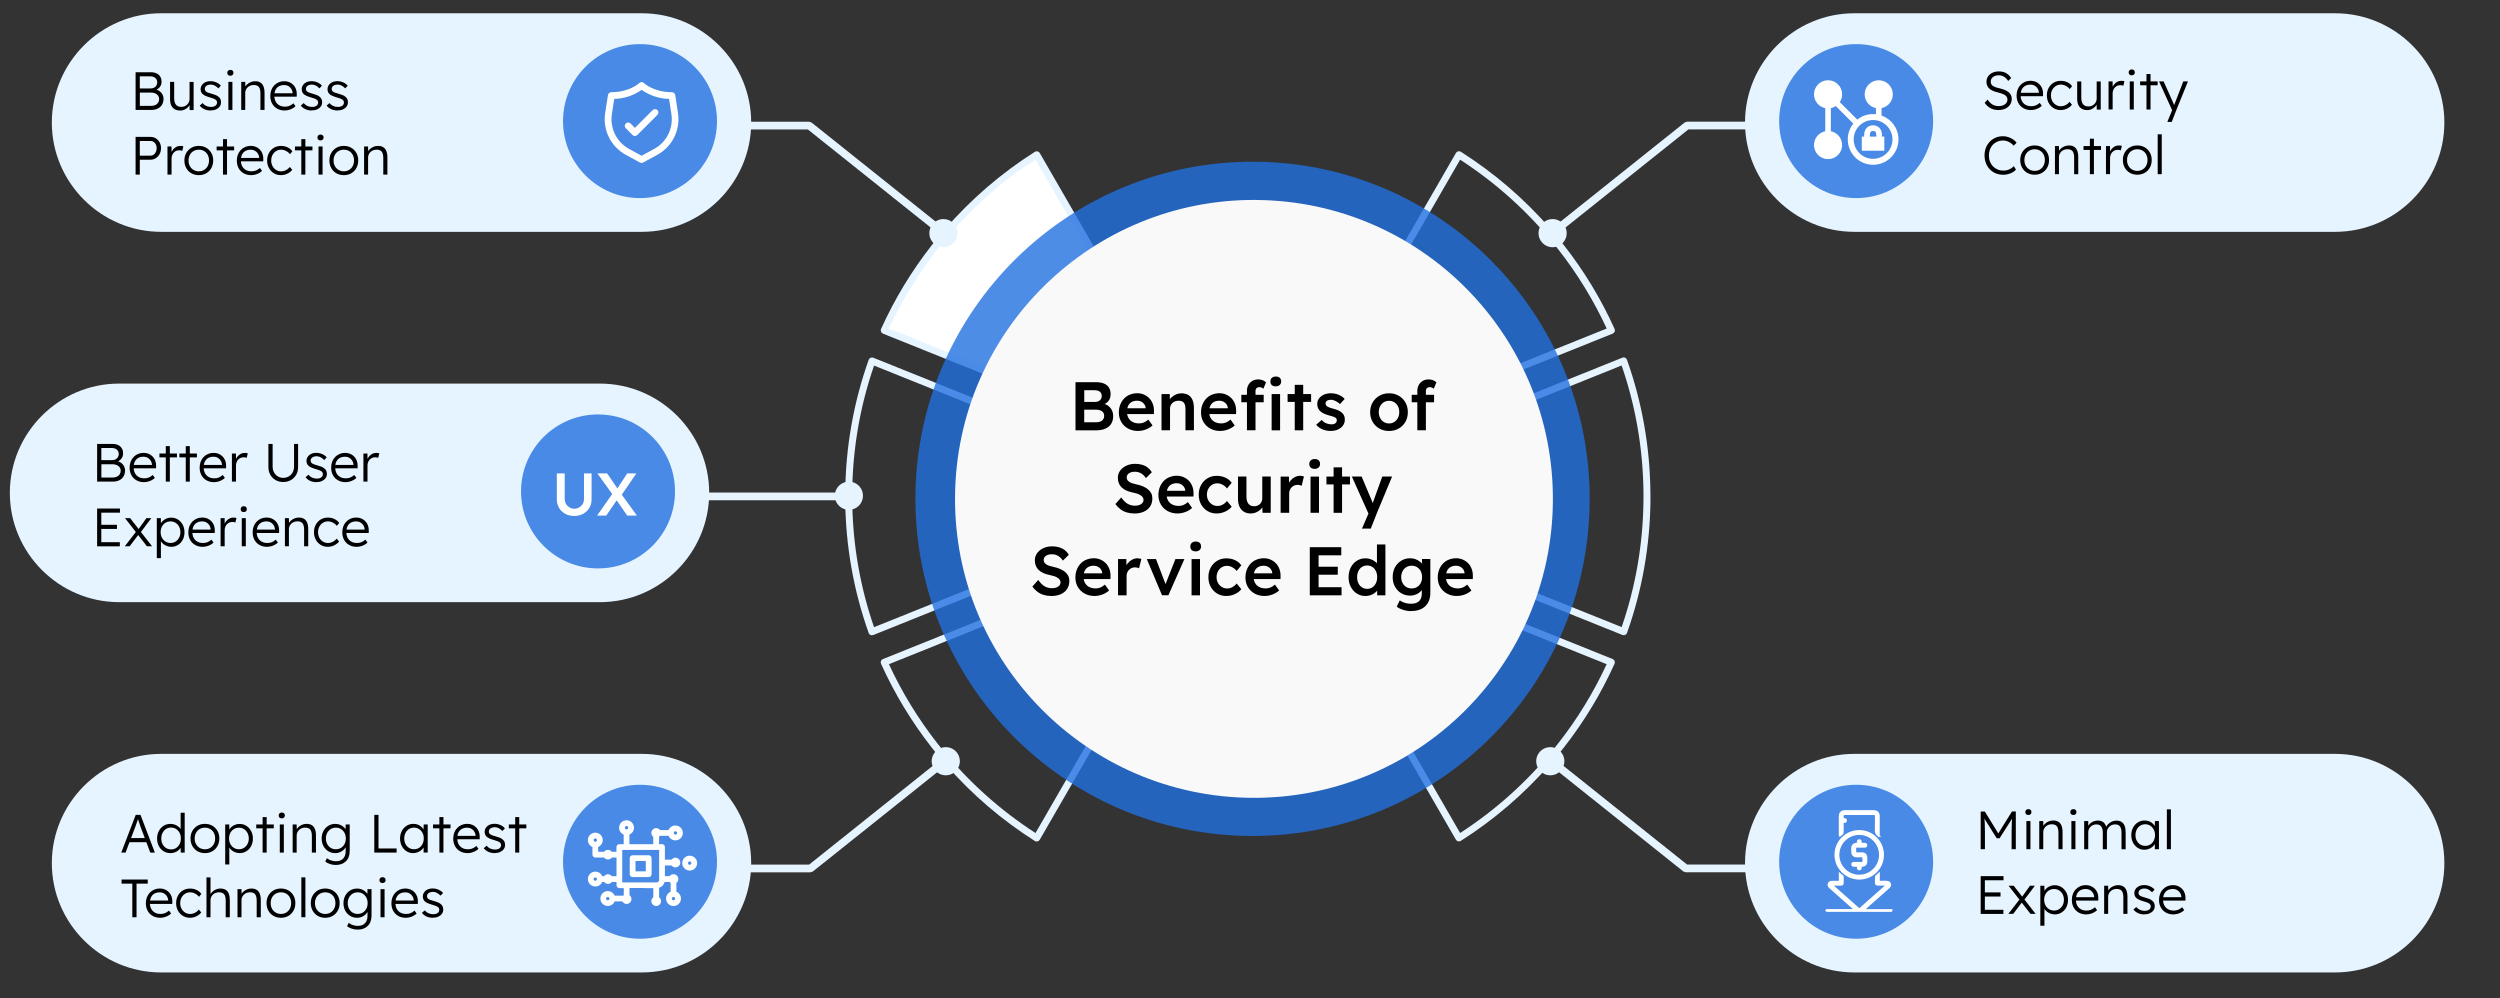 <?xml version="1.0" encoding="UTF-8"?><svg id="Layer_1" xmlns="http://www.w3.org/2000/svg" viewBox="0 0 742.33 296.37"><rect x="0" y="0" width="742.33" height="296.37" fill="#333333" stroke="none"/><defs><style>.cls-1,.cls-2{fill:#2270e0;}.cls-1,.cls-2,.cls-3,.cls-4{fill-rule:evenodd;}.cls-1,.cls-5{opacity:.8;}.cls-6,.cls-7{fill:#fff;}.cls-7{stroke:#fff;stroke-miterlimit:10;stroke-width:.5px;}.cls-8,.cls-4{fill:#e6f4ff;}.cls-3{fill:#f9f9f9;}</style></defs><g><path class="cls-8" d="M250.97,148.54c.13,13.52,2.47,26.77,6.96,39.4,.09,.27,.29,.48,.55,.6,.14,.06,.28,.09,.43,.09,.13,0,.26-.02,.39-.07l100.02-40.21c.39-.16,.65-.54,.65-.96s-.26-.81-.65-.96l-100.01-40.21c-.26-.11-.56-.1-.82,.02-.26,.12-.46,.33-.55,.6-4.49,12.64-6.84,25.9-6.96,39.4h0s-61.71,0-61.71,0v2.3h61.71Zm2.08-2.29c.12-12.91,2.3-25.58,6.49-37.7l96.6,38.84-96.61,38.84c-4.18-12.1-6.36-24.78-6.48-37.7,0-.38,0-.76,0-1.14s0-.76,0-1.14Z"/><path class="cls-8" d="M308.73,45.44c-.14-.25-.38-.42-.65-.49-.27-.07-.57-.02-.8,.13-9.98,6.33-18.93,14.04-26.67,22.95l-39.62-31.64-.71-.25h-48.67v2.3h48.27l39.25,31.34c-.34,.41-.68,.81-1.02,1.22-.48,.59-.97,1.2-1.44,1.81-6,7.66-11.06,16.02-15.05,24.86-.12,.26-.12,.55-.02,.82,.11,.26,.31,.47,.58,.58l98.16,39.46c.13,.05,.26,.08,.39,.08,.3,0,.58-.13,.79-.36,.29-.33,.34-.82,.11-1.2l-52.89-91.61Z"/><path class="cls-6" d="M307.48,47.42l50.84,88.06-94.36-37.93c3.85-8.32,8.67-16.21,14.34-23.45,.47-.6,.94-1.19,1.42-1.78,0,0,12-15.39,27.76-24.9Z"/><path class="cls-8" d="M360.33,156.24l-98.16,39.46c-.26,.11-.47,.31-.58,.58-.11,.26-.1,.56,.02,.82,3.99,8.84,9.05,17.2,15.04,24.86,.47,.6,.95,1.2,1.44,1.81,.45,.55,.91,1.1,1.37,1.65l-39.21,31.31h-48.27v2.3h48.67l.71-.25,39.6-31.61c7.66,8.74,16.49,16.31,26.31,22.54,.17,.11,.36,.16,.56,.16,.08,0,.17-.01,.25-.03,.28-.07,.51-.24,.65-.49l52.89-91.61c.22-.38,.18-.87-.11-1.2-.29-.33-.76-.45-1.17-.28Zm-52.86,91.11c-10.51-6.8-19.84-15.17-27.76-24.9-.48-.59-.96-1.19-1.42-1.78-5.67-7.24-10.49-15.13-14.34-23.45l94.36-37.93-50.84,88.06Z"/><path class="cls-8" d="M380.31,138.6c.13,0,.26-.02,.39-.08l98.16-39.46c.26-.11,.47-.31,.58-.58,.11-.26,.1-.56-.02-.82-3.99-8.84-9.05-17.2-15.05-24.86-.48-.61-.96-1.22-1.44-1.81-.31-.39-.63-.76-.95-1.15l39.35-31.41h48.27v-2.3h-48.67l-.71,.25-39.72,31.71c-7.75-8.94-16.73-16.68-26.73-23.03-.24-.15-.53-.2-.8-.13-.28,.07-.51,.24-.65,.49l-52.89,91.61c-.22,.38-.18,.87,.11,1.2,.2,.23,.49,.36,.79,.36Zm53.25-91.18c10.51,6.8,19.84,15.17,27.76,24.9,.47,.58,.95,1.18,1.42,1.78,5.67,7.24,10.49,15.13,14.34,23.45l-94.36,37.93,50.84-88.06Z"/><path class="cls-8" d="M461.63,225.33c.44-.52,.87-1.04,1.3-1.57,.49-.61,.98-1.21,1.44-1.81,6-7.66,11.06-16.02,15.04-24.86,.12-.26,.12-.55,.02-.82-.11-.26-.31-.47-.58-.58l-98.16-39.46c-.41-.16-.88-.05-1.17,.28-.29,.34-.34,.82-.11,1.2l52.89,91.61c.14,.24,.38,.42,.65,.49,.08,.02,.16,.03,.25,.03,.2,0,.39-.06,.56-.16,9.85-6.25,18.7-13.85,26.37-22.62l39.69,31.69,.71,.25h48.67v-2.3h-48.27l-39.31-31.39Zm-28.07,22.02l-50.84-88.06,94.35,37.93c-3.85,8.32-8.66,16.21-14.34,23.45-.46,.58-.93,1.18-1.42,1.78-7.92,9.73-17.25,18.1-27.76,24.9Z"/><path class="cls-8" d="M490.06,146.23h0c-.13-13.51-2.47-26.77-6.96-39.41-.09-.27-.29-.48-.55-.6-.26-.12-.55-.12-.81-.02l-100.01,40.21c-.39,.16-.65,.54-.65,.96s.26,.81,.65,.96l100.02,40.21c.12,.05,.26,.07,.39,.07,.15,0,.29-.03,.43-.09,.26-.12,.46-.33,.55-.6,4.49-12.63,6.83-25.88,6.96-39.4h0m-2.08-.02c-.12,12.92-2.3,25.6-6.48,37.7l-96.61-38.84,96.6-38.84c4.18,12.11,6.36,24.79,6.49,37.7,0,.38,0,.76,0,1.14s0,.76,0,1.14Z"/><path class="cls-8" d="M284.32,69.23c0,2.31-1.88,4.19-4.19,4.19s-4.19-1.88-4.19-4.19,1.88-4.19,4.19-4.19,4.19,1.88,4.19,4.19Z"/><path class="cls-8" d="M256.25,147.2c0,2.31-1.88,4.19-4.19,4.19s-4.19-1.87-4.19-4.19,1.88-4.19,4.19-4.19,4.19,1.88,4.19,4.19Z"/><path class="cls-8" d="M285.02,226.03c0,2.31-1.88,4.19-4.19,4.19s-4.19-1.88-4.19-4.19,1.88-4.19,4.19-4.19,4.19,1.88,4.19,4.19Z"/><path class="cls-8" d="M465.21,69.23c0,2.31-1.88,4.19-4.19,4.19s-4.19-1.88-4.19-4.19,1.88-4.19,4.19-4.19,4.19,1.88,4.19,4.19Z"/><path class="cls-8" d="M464.52,226.03c0,2.31-1.88,4.19-4.19,4.19s-4.19-1.88-4.19-4.19,1.87-4.19,4.19-4.19,4.19,1.88,4.19,4.19Z"/><path class="cls-4" d="M47.84,3.94H190.6c17.85,0,32.45,14.6,32.45,32.45h0c0,17.85-14.6,32.45-32.45,32.45H47.84c-17.85,0-32.45-14.6-32.45-32.45h0C15.4,18.54,30,3.94,47.84,3.94h0Z"/><path class="cls-1" d="M190.04,13.1c12.63,0,22.86,10.24,22.86,22.86s-10.24,22.86-22.86,22.86-22.86-10.24-22.86-22.86,10.24-22.86,22.86-22.86h0Z"/><path class="cls-4" d="M35.37,113.9H178.13c17.84,0,32.45,14.6,32.45,32.45h0c0,17.85-14.6,32.45-32.45,32.45H35.37c-17.85,0-32.45-14.6-32.45-32.45h0c0-17.85,14.6-32.45,32.45-32.45h0Z"/><path class="cls-1" d="M177.57,123.06c12.63,0,22.86,10.24,22.86,22.86s-10.24,22.86-22.86,22.86-22.86-10.24-22.86-22.86,10.24-22.86,22.86-22.86h0Z"/><g class="cls-5"><path class="cls-2" d="M372.7,48.02c55.28,.43,99.75,45.59,99.32,100.88-.43,55.28-45.59,99.75-100.88,99.32-55.29-.43-99.75-45.59-99.32-100.88,.43-55.28,45.59-99.75,100.88-99.32h0Z"/></g><path class="cls-3" d="M373.03,59.38c49.02,.38,88.46,40.43,88.07,89.45-.38,49.02-40.43,88.46-89.45,88.07-49.02-.38-88.46-40.43-88.07-89.45,.38-49.02,40.43-88.46,89.45-88.08h0Z"/><path class="cls-4" d="M47.84,223.85H190.6c17.85,0,32.45,14.6,32.45,32.45h0c0,17.85-14.6,32.45-32.45,32.45H47.84c-17.85,0-32.45-14.6-32.45-32.45h0c0-17.84,14.6-32.45,32.45-32.45h0Z"/><path class="cls-1" d="M190.04,233.02c12.63,0,22.86,10.24,22.86,22.86s-10.24,22.86-22.86,22.86-22.86-10.24-22.86-22.86,10.24-22.86,22.86-22.86h0Z"/><path class="cls-4" d="M693.36,3.94h-142.76c-17.85,0-32.45,14.6-32.45,32.45h0c0,17.85,14.6,32.45,32.45,32.45h142.76c17.85,0,32.45-14.6,32.45-32.45h0c0-17.85-14.6-32.45-32.45-32.45h0Z"/><path class="cls-1" d="M551.15,13.1c-12.63,0-22.86,10.24-22.86,22.86s10.24,22.86,22.86,22.86,22.86-10.24,22.86-22.86-10.24-22.86-22.86-22.86h0Z"/><path class="cls-4" d="M693.36,223.85h-142.76c-17.85,0-32.45,14.6-32.45,32.45h0c0,17.85,14.6,32.45,32.45,32.45h142.76c17.85,0,32.45-14.6,32.45-32.45h0c0-17.84-14.6-32.45-32.45-32.45h0Z"/><path class="cls-1" d="M551.15,233.02c-12.63,0-22.86,10.24-22.86,22.86s10.24,22.86,22.86,22.86,22.86-10.24,22.86-22.86-10.24-22.86-22.86-22.86h0Z"/></g><g><path d="M319.35,127.77v-14.29h6.08c.94,0,1.73,.14,2.38,.41,.65,.27,1.14,.68,1.47,1.21,.33,.54,.5,1.19,.5,1.95s-.21,1.46-.63,2c-.42,.54-1.01,.92-1.78,1.12l-.02-.41c.64,.14,1.2,.38,1.67,.72,.48,.35,.85,.78,1.11,1.29,.27,.51,.4,1.09,.4,1.75,0,.69-.11,1.31-.34,1.84s-.55,.97-.99,1.33c-.44,.35-.95,.62-1.55,.81-.6,.18-1.27,.28-2.02,.28h-6.29Zm2.59-8.43h3.25c.39,0,.74-.07,1.03-.22s.52-.35,.68-.61c.16-.26,.25-.56,.25-.9,0-.54-.18-.97-.55-1.28-.37-.31-.91-.46-1.61-.46h-3.04v3.47Zm0,6.04h3.57c.5,0,.93-.07,1.28-.22,.35-.15,.61-.37,.8-.66,.18-.29,.28-.64,.28-1.05,0-.38-.1-.71-.3-.98-.2-.27-.48-.48-.85-.62-.37-.14-.8-.21-1.31-.21h-3.47v3.76Z"/><path d="M337.96,127.97c-1.13,0-2.13-.24-2.99-.71s-1.54-1.13-2.02-1.95c-.48-.82-.73-1.77-.73-2.83,0-.84,.14-1.61,.41-2.31,.27-.69,.65-1.3,1.13-1.81,.48-.51,1.06-.91,1.74-1.18s1.41-.42,2.21-.42c.71,0,1.37,.14,1.98,.41s1.14,.64,1.59,1.11c.45,.47,.79,1.03,1.03,1.67s.35,1.35,.34,2.11l-.02,.88h-8.72l-.47-1.71h7.08l-.33,.35v-.45c-.04-.42-.18-.79-.41-1.11-.23-.32-.53-.57-.89-.76-.36-.18-.76-.28-1.19-.28-.67,0-1.23,.13-1.68,.39-.46,.26-.8,.63-1.03,1.11-.23,.48-.35,1.09-.35,1.81s.15,1.3,.44,1.82c.29,.52,.71,.92,1.25,1.19,.54,.28,1.17,.42,1.89,.42,.5,0,.97-.08,1.39-.25,.42-.16,.88-.46,1.37-.88l1.25,1.74c-.37,.34-.79,.63-1.25,.87-.47,.24-.96,.43-1.48,.56-.52,.14-1.03,.2-1.53,.2Z"/><path d="M344.89,127.77v-10.76h2.45l.04,2.21-.47,.25c.14-.49,.4-.94,.8-1.34s.86-.72,1.41-.97c.54-.25,1.1-.37,1.67-.37,.82,0,1.5,.16,2.05,.49,.55,.33,.97,.82,1.25,1.47,.28,.65,.42,1.47,.42,2.45v6.57h-2.51v-6.39c0-.54-.07-1-.22-1.36-.15-.36-.38-.63-.69-.8-.31-.17-.69-.25-1.14-.23-.37,0-.7,.06-1.01,.17-.31,.12-.57,.28-.8,.49s-.4,.45-.53,.72c-.13,.27-.19,.57-.19,.9v6.49h-2.51Z"/><path d="M362.36,127.97c-1.13,0-2.13-.24-2.99-.71s-1.54-1.13-2.02-1.95c-.48-.82-.73-1.77-.73-2.83,0-.84,.14-1.61,.41-2.31,.27-.69,.65-1.3,1.13-1.81,.48-.51,1.06-.91,1.74-1.18s1.41-.42,2.21-.42c.71,0,1.37,.14,1.98,.41s1.14,.64,1.59,1.11c.45,.47,.79,1.03,1.03,1.67s.35,1.35,.34,2.11l-.02,.88h-8.72l-.47-1.71h7.08l-.33,.35v-.45c-.04-.42-.18-.79-.41-1.11-.23-.32-.53-.57-.89-.76-.36-.18-.76-.28-1.19-.28-.67,0-1.23,.13-1.68,.39-.46,.26-.8,.63-1.03,1.11-.23,.48-.35,1.09-.35,1.81s.15,1.3,.44,1.82c.29,.52,.71,.92,1.25,1.19,.54,.28,1.17,.42,1.89,.42,.5,0,.97-.08,1.39-.25,.42-.16,.88-.46,1.37-.88l1.25,1.74c-.37,.34-.79,.63-1.25,.87-.47,.24-.96,.43-1.48,.56-.52,.14-1.03,.2-1.53,.2Z"/><path d="M368.59,119.44v-2.21h6.64v2.21h-6.64Zm1.67,8.33v-11.72c0-.65,.14-1.24,.43-1.75,.29-.51,.68-.91,1.18-1.2,.5-.29,1.09-.44,1.76-.44,.46,0,.89,.08,1.29,.23,.39,.16,.73,.37,1,.64l-.78,1.9c-.18-.15-.36-.27-.56-.35s-.38-.12-.56-.12c-.27,0-.5,.04-.68,.13s-.32,.22-.41,.4c-.09,.18-.13,.39-.13,.63v11.64h-2.53Zm8.55-13.05c-.5,0-.89-.13-1.17-.38s-.42-.61-.42-1.07c0-.44,.14-.79,.43-1.06,.29-.27,.67-.41,1.16-.41,.52,0,.92,.13,1.19,.38s.42,.62,.42,1.09c0,.42-.14,.77-.43,1.04-.29,.27-.68,.41-1.18,.41Zm-1.22,13.05v-10.76h2.51v10.76h-2.51Z"/><path d="M382.33,119.34v-2.33h6.98v2.33h-6.98Zm2.12,8.43v-13.5h2.51v13.5h-2.51Z"/><path d="M395.23,127.97c-.95,0-1.81-.16-2.56-.48-.76-.32-1.37-.78-1.85-1.38l1.63-1.41c.41,.46,.86,.8,1.37,1s1.03,.31,1.59,.31c.23,0,.44-.03,.62-.08,.18-.05,.34-.14,.48-.25,.14-.11,.24-.23,.32-.38,.07-.14,.11-.3,.11-.48,0-.33-.12-.58-.37-.78-.14-.09-.35-.2-.64-.31-.29-.11-.67-.22-1.13-.33-.74-.19-1.35-.41-1.84-.66-.49-.25-.87-.53-1.14-.85-.23-.26-.4-.55-.52-.88-.12-.33-.17-.68-.17-1.06,0-.48,.1-.91,.32-1.3,.21-.39,.5-.72,.87-1.01,.37-.29,.8-.5,1.29-.65,.49-.15,1-.22,1.53-.22s1.07,.07,1.58,.2c.51,.14,.99,.33,1.43,.58,.44,.25,.82,.55,1.13,.91l-1.39,1.53c-.26-.25-.54-.46-.85-.65-.31-.19-.62-.34-.93-.46-.31-.12-.61-.17-.88-.17s-.49,.02-.69,.07-.38,.12-.51,.21-.24,.21-.32,.36c-.08,.14-.11,.31-.11,.5,.01,.16,.06,.32,.13,.46,.08,.14,.18,.26,.32,.36,.15,.1,.37,.2,.67,.33,.3,.12,.69,.24,1.16,.35,.67,.18,1.22,.37,1.67,.59s.8,.47,1.06,.76c.26,.24,.44,.53,.55,.86,.11,.33,.16,.69,.16,1.08,0,.64-.18,1.21-.54,1.71-.36,.5-.85,.9-1.47,1.18-.62,.29-1.32,.43-2.09,.43Z"/><path d="M412.46,127.97c-1.08,0-2.04-.24-2.88-.72-.84-.48-1.51-1.15-2-1.99-.49-.84-.74-1.8-.74-2.88s.25-2.03,.74-2.88c.49-.84,1.16-1.51,2-1.99,.84-.48,1.8-.73,2.88-.73s2.01,.24,2.86,.73c.84,.48,1.51,1.15,1.99,1.99,.48,.84,.72,1.8,.72,2.88s-.24,2.03-.72,2.88c-.48,.84-1.15,1.51-1.99,1.99-.84,.48-1.8,.72-2.86,.72Zm0-2.23c.58,0,1.11-.15,1.56-.45s.82-.7,1.08-1.2,.39-1.08,.38-1.71c.01-.65-.11-1.23-.38-1.74s-.63-.9-1.08-1.19-.98-.44-1.56-.44-1.11,.15-1.58,.44c-.47,.29-.83,.69-1.09,1.2-.26,.51-.39,1.09-.39,1.73s.13,1.21,.39,1.71c.26,.5,.62,.91,1.09,1.2,.47,.3,1,.45,1.58,.45Z"/><path d="M419.18,119.44v-2.21h6.64v2.21h-6.64Zm1.67,8.33v-11.72c0-.65,.14-1.24,.43-1.75,.29-.51,.68-.91,1.18-1.2,.5-.29,1.09-.44,1.76-.44,.46,0,.89,.08,1.29,.23,.39,.16,.73,.37,1,.64l-.78,1.9c-.18-.15-.36-.27-.56-.35s-.38-.12-.56-.12c-.27,0-.5,.04-.68,.13s-.32,.22-.41,.4c-.09,.18-.13,.39-.13,.63v11.64h-2.53Z"/><path d="M336.85,152.47c-.83,0-1.59-.11-2.29-.32s-1.32-.53-1.88-.95c-.56-.42-1.05-.93-1.49-1.53l1.74-1.96c.67,.93,1.32,1.57,1.96,1.92,.64,.35,1.36,.53,2.16,.53,.46,0,.88-.07,1.27-.21,.38-.14,.68-.34,.9-.59s.33-.54,.33-.87c0-.23-.04-.45-.13-.64-.09-.2-.22-.37-.4-.53s-.39-.3-.65-.44-.55-.25-.88-.35c-.33-.1-.69-.18-1.08-.27-.75-.15-1.4-.35-1.96-.6-.56-.25-1.03-.56-1.41-.94s-.66-.8-.84-1.27c-.18-.47-.27-1-.27-1.6s.13-1.15,.4-1.65c.26-.5,.63-.94,1.09-1.31,.46-.37,1-.65,1.61-.86,.61-.2,1.27-.31,1.98-.31,.8,0,1.52,.1,2.15,.29,.63,.19,1.19,.47,1.67,.85s.88,.83,1.19,1.36l-1.76,1.74c-.27-.42-.58-.77-.92-1.05-.34-.28-.71-.49-1.1-.63-.4-.14-.81-.21-1.25-.21-.49,0-.92,.07-1.28,.2-.36,.14-.64,.33-.85,.58-.2,.25-.31,.55-.31,.91,0,.27,.06,.51,.18,.72,.12,.21,.3,.4,.52,.56,.22,.16,.51,.31,.87,.43,.35,.12,.76,.23,1.21,.33,.75,.15,1.42,.35,2.02,.6,.6,.25,1.11,.55,1.53,.9,.42,.35,.74,.74,.96,1.18,.22,.44,.33,.94,.33,1.48,0,.94-.22,1.75-.66,2.42-.44,.67-1.07,1.19-1.87,1.55s-1.74,.54-2.82,.54Z"/><path d="M349.71,152.47c-1.13,0-2.13-.24-2.99-.71s-1.54-1.13-2.02-1.95c-.48-.82-.73-1.77-.73-2.83,0-.84,.14-1.61,.41-2.31,.27-.69,.65-1.3,1.13-1.81,.48-.51,1.06-.91,1.74-1.18s1.41-.42,2.21-.42c.71,0,1.37,.14,1.98,.41s1.14,.64,1.59,1.11c.45,.47,.79,1.03,1.03,1.67s.35,1.35,.34,2.11l-.02,.88h-8.72l-.47-1.71h7.08l-.33,.35v-.45c-.04-.42-.18-.79-.41-1.11-.23-.32-.53-.57-.89-.76-.36-.18-.76-.28-1.19-.28-.67,0-1.23,.13-1.68,.39-.46,.26-.8,.63-1.03,1.11-.23,.48-.35,1.09-.35,1.81s.15,1.3,.44,1.82c.29,.52,.71,.92,1.25,1.19,.54,.28,1.17,.42,1.89,.42,.5,0,.97-.08,1.39-.25,.42-.16,.88-.46,1.37-.88l1.25,1.74c-.37,.34-.79,.63-1.25,.87-.47,.24-.96,.43-1.48,.56-.52,.14-1.03,.2-1.53,.2Z"/><path d="M361.25,152.47c-1.01,0-1.91-.25-2.72-.73-.8-.49-1.44-1.16-1.9-2-.46-.84-.69-1.8-.69-2.86s.23-2.01,.69-2.86c.46-.84,1.1-1.51,1.9-2,.8-.49,1.71-.73,2.72-.73s1.84,.18,2.63,.55c.79,.37,1.4,.88,1.84,1.53l-1.39,1.67c-.2-.29-.46-.54-.78-.78-.31-.23-.65-.42-1-.55-.35-.14-.71-.2-1.06-.2-.6,0-1.13,.15-1.6,.44s-.84,.69-1.11,1.2c-.27,.51-.41,1.09-.41,1.73s.14,1.21,.42,1.71c.28,.5,.66,.91,1.13,1.2s1.01,.45,1.59,.45c.35,0,.7-.06,1.03-.17,.33-.12,.65-.28,.95-.5,.3-.22,.58-.49,.84-.82l1.39,1.69c-.46,.6-1.1,1.09-1.91,1.46-.81,.37-1.66,.56-2.56,.56Z"/><path d="M371.38,152.47c-.78,0-1.45-.17-2.02-.52-.57-.35-1.01-.84-1.31-1.49-.3-.65-.45-1.42-.45-2.32v-6.64h2.51v6.1c0,.57,.09,1.06,.27,1.46,.18,.4,.43,.71,.78,.93,.34,.22,.75,.33,1.22,.33,.35,0,.68-.06,.97-.17,.29-.12,.55-.28,.77-.49s.39-.46,.51-.76c.12-.29,.18-.61,.18-.95v-6.45h2.51v10.76h-2.45l-.04-2.25,.45-.25c-.16,.52-.44,.98-.83,1.38-.39,.4-.85,.72-1.38,.96-.53,.24-1.1,.36-1.69,.36Z"/><path d="M380.26,152.27v-10.76h2.47l.04,3.43-.35-.78c.15-.54,.41-1.03,.78-1.47,.37-.44,.79-.78,1.28-1.03s.99-.38,1.52-.38c.23,0,.45,.02,.66,.06,.21,.04,.38,.09,.52,.14l-.67,2.76c-.15-.08-.33-.15-.55-.2-.22-.05-.44-.08-.65-.08-.34,0-.66,.06-.97,.19s-.58,.31-.81,.54-.41,.5-.54,.81c-.13,.31-.19,.65-.19,1.03v5.74h-2.53Z"/><path d="M390.36,139.22c-.5,0-.89-.13-1.17-.38s-.42-.61-.42-1.07c0-.44,.14-.79,.43-1.06,.29-.27,.67-.41,1.16-.41,.52,0,.92,.13,1.19,.38s.42,.62,.42,1.09c0,.42-.14,.77-.43,1.04-.29,.27-.68,.41-1.18,.41Zm-1.22,13.05v-10.76h2.51v10.76h-2.51Z"/><path d="M393.87,143.84v-2.33h6.98v2.33h-6.98Zm2.12,8.43v-13.5h2.51v13.5h-2.51Z"/><path d="M404.41,156.96l2.29-5.29,.02,1.67-5.31-11.84h2.9l2.96,7.02c.09,.18,.19,.41,.29,.7,.1,.29,.18,.58,.25,.87l-.51,.16c.1-.26,.2-.53,.31-.83,.11-.29,.21-.6,.31-.91l2.53-7.02h2.92l-4.49,10.76-1.84,4.7h-2.61Z"/><path d="M312.2,176.97c-.83,0-1.59-.11-2.29-.32s-1.32-.53-1.88-.95c-.56-.42-1.05-.93-1.49-1.53l1.74-1.96c.67,.93,1.32,1.57,1.96,1.92,.64,.35,1.36,.53,2.16,.53,.46,0,.88-.07,1.27-.21,.38-.14,.68-.34,.9-.59s.33-.54,.33-.87c0-.23-.04-.45-.13-.64-.09-.2-.22-.37-.4-.53s-.39-.3-.65-.44-.55-.25-.88-.35c-.33-.1-.69-.18-1.08-.27-.75-.15-1.4-.35-1.96-.6-.56-.25-1.03-.56-1.41-.94s-.66-.8-.84-1.27c-.18-.47-.27-1-.27-1.6s.13-1.15,.4-1.65c.26-.5,.63-.94,1.09-1.31,.46-.37,1-.65,1.61-.86,.61-.2,1.27-.31,1.98-.31,.8,0,1.52,.1,2.15,.29,.63,.19,1.19,.47,1.67,.85s.88,.83,1.19,1.36l-1.76,1.74c-.27-.42-.58-.77-.92-1.05-.34-.28-.71-.49-1.1-.63-.4-.14-.81-.21-1.25-.21-.49,0-.92,.07-1.28,.2-.36,.14-.64,.33-.85,.58-.2,.25-.31,.55-.31,.91,0,.27,.06,.51,.18,.72,.12,.21,.3,.4,.52,.56,.22,.16,.51,.31,.87,.43,.35,.12,.76,.23,1.21,.33,.75,.15,1.42,.35,2.02,.6,.6,.25,1.11,.55,1.53,.9,.42,.35,.74,.74,.96,1.18,.22,.44,.33,.94,.33,1.48,0,.94-.22,1.75-.66,2.42-.44,.67-1.07,1.19-1.87,1.55s-1.74,.54-2.82,.54Z"/><path d="M325.06,176.97c-1.13,0-2.13-.24-2.99-.71s-1.54-1.13-2.02-1.95c-.48-.82-.73-1.77-.73-2.83,0-.84,.14-1.61,.41-2.31,.27-.69,.65-1.3,1.13-1.81,.48-.51,1.06-.91,1.74-1.18s1.41-.42,2.21-.42c.71,0,1.37,.14,1.98,.41s1.14,.64,1.59,1.11c.45,.47,.79,1.03,1.03,1.67s.35,1.35,.34,2.11l-.02,.88h-8.72l-.47-1.71h7.08l-.33,.35v-.45c-.04-.42-.18-.79-.41-1.11-.23-.32-.53-.57-.89-.76-.36-.18-.76-.28-1.19-.28-.67,0-1.23,.13-1.68,.39-.46,.26-.8,.63-1.03,1.11-.23,.48-.35,1.09-.35,1.81s.15,1.3,.44,1.82c.29,.52,.71,.92,1.25,1.19,.54,.28,1.17,.42,1.89,.42,.5,0,.97-.08,1.39-.25,.42-.16,.88-.46,1.37-.88l1.25,1.74c-.37,.34-.79,.63-1.25,.87-.47,.24-.96,.43-1.48,.56-.52,.14-1.03,.2-1.53,.2Z"/><path d="M331.98,176.77v-10.76h2.47l.04,3.43-.35-.78c.15-.54,.41-1.03,.78-1.47,.37-.44,.79-.78,1.28-1.03s.99-.38,1.52-.38c.23,0,.45,.02,.66,.06,.21,.04,.38,.09,.52,.14l-.67,2.76c-.15-.08-.33-.15-.55-.2-.22-.05-.44-.08-.65-.08-.34,0-.66,.06-.97,.19s-.58,.31-.81,.54-.41,.5-.54,.81c-.13,.31-.19,.65-.19,1.03v5.74h-2.53Z"/><path d="M345.05,176.77l-4.53-10.76h2.74l3.06,8.04-.53,.14,3.23-8.19h2.67l-4.76,10.76h-1.88Z"/><path d="M355.03,163.72c-.5,0-.89-.13-1.17-.38s-.42-.61-.42-1.07c0-.44,.14-.79,.43-1.06,.29-.27,.67-.41,1.16-.41,.52,0,.92,.13,1.19,.38s.42,.62,.42,1.09c0,.42-.14,.77-.43,1.04-.29,.27-.68,.41-1.18,.41Zm-1.22,13.05v-10.76h2.51v10.76h-2.51Z"/><path d="M364.12,176.97c-1.01,0-1.91-.25-2.72-.73-.8-.49-1.44-1.16-1.9-2-.46-.84-.69-1.8-.69-2.86s.23-2.01,.69-2.86c.46-.84,1.1-1.51,1.9-2,.8-.49,1.71-.73,2.72-.73s1.84,.18,2.63,.55c.79,.37,1.4,.88,1.84,1.53l-1.39,1.67c-.2-.29-.46-.54-.78-.78-.31-.23-.65-.42-1-.55-.35-.14-.71-.2-1.06-.2-.6,0-1.13,.15-1.6,.44s-.84,.69-1.11,1.2c-.27,.51-.41,1.09-.41,1.73s.14,1.21,.42,1.71c.28,.5,.66,.91,1.13,1.2s1.01,.45,1.59,.45c.35,0,.7-.06,1.03-.17,.33-.12,.65-.28,.95-.5,.3-.22,.58-.49,.84-.82l1.39,1.69c-.46,.6-1.1,1.09-1.91,1.46-.81,.37-1.66,.56-2.56,.56Z"/><path d="M375.55,176.97c-1.13,0-2.13-.24-2.99-.71s-1.54-1.13-2.02-1.95c-.48-.82-.73-1.77-.73-2.83,0-.84,.14-1.61,.41-2.31,.27-.69,.65-1.3,1.13-1.81,.48-.51,1.06-.91,1.74-1.18s1.41-.42,2.21-.42c.71,0,1.37,.14,1.98,.41s1.14,.64,1.59,1.11c.45,.47,.79,1.03,1.03,1.67s.35,1.35,.34,2.11l-.02,.88h-8.72l-.47-1.71h7.08l-.33,.35v-.45c-.04-.42-.18-.79-.41-1.11-.23-.32-.53-.57-.89-.76-.36-.18-.76-.28-1.19-.28-.67,0-1.23,.13-1.68,.39-.46,.26-.8,.63-1.03,1.11-.23,.48-.35,1.09-.35,1.81s.15,1.3,.44,1.82c.29,.52,.71,.92,1.25,1.19,.54,.28,1.17,.42,1.89,.42,.5,0,.97-.08,1.39-.25,.42-.16,.88-.46,1.37-.88l1.25,1.74c-.37,.34-.79,.63-1.25,.87-.47,.24-.96,.43-1.48,.56-.52,.14-1.03,.2-1.53,.2Z"/><path d="M388.92,176.77v-14.29h9.35v2.41h-6.74v9.47h6.82v2.41h-9.43Zm1.23-6.12v-2.37h7.08v2.37h-7.08Z"/><path d="M405.46,176.97c-.95,0-1.81-.24-2.56-.72-.76-.48-1.35-1.14-1.8-1.98s-.66-1.8-.66-2.89,.22-2.03,.65-2.88c.44-.84,1.03-1.51,1.79-1.99,.75-.48,1.61-.73,2.56-.73,.52,0,1.02,.08,1.5,.25,.48,.16,.92,.38,1.3,.66,.38,.28,.68,.59,.91,.93,.22,.34,.35,.69,.38,1.06l-.67,.08v-7.1h2.51v15.11h-2.43l-.06-2.53,.49,.04c-.01,.34-.13,.67-.36,.98s-.51,.6-.87,.86c-.35,.26-.77,.47-1.24,.62s-.95,.23-1.44,.23Zm.49-2.12c.58,0,1.1-.15,1.55-.45s.8-.71,1.05-1.23c.25-.52,.38-1.12,.38-1.8s-.13-1.26-.38-1.79c-.25-.52-.6-.93-1.05-1.23-.45-.29-.97-.44-1.55-.44s-1.1,.15-1.55,.44c-.45,.29-.8,.7-1.05,1.23-.25,.52-.38,1.12-.38,1.79s.12,1.28,.38,1.8c.25,.52,.6,.93,1.05,1.23s.97,.45,1.55,.45Z"/><path d="M419.06,181.46c-.8,0-1.6-.12-2.4-.37-.8-.25-1.44-.56-1.93-.96l.9-1.86c.29,.2,.61,.38,.96,.53,.35,.15,.73,.27,1.13,.35,.4,.08,.8,.12,1.19,.12,.72,0,1.32-.11,1.81-.34,.48-.22,.85-.56,1.09-1.02s.37-1.02,.37-1.7v-1.98l.37,.14c-.08,.42-.31,.82-.67,1.2-.37,.38-.83,.69-1.39,.93-.56,.24-1.13,.36-1.71,.36-1.02,0-1.92-.24-2.71-.71s-1.4-1.13-1.86-1.95c-.46-.82-.68-1.77-.68-2.85s.22-2.03,.67-2.87c.45-.84,1.07-1.5,1.85-1.98,.78-.48,1.66-.73,2.64-.73,.41,0,.8,.05,1.18,.14s.73,.23,1.05,.41c.32,.18,.61,.37,.87,.59s.47,.45,.63,.69c.16,.25,.27,.48,.31,.71l-.53,.16,.04-2.49h2.47v10.02c0,.87-.13,1.64-.39,2.31-.26,.67-.63,1.23-1.12,1.7-.49,.47-1.08,.82-1.78,1.06-.69,.24-1.48,.36-2.37,.36Zm.1-6.74c.61,0,1.15-.14,1.62-.43,.47-.29,.83-.68,1.09-1.18s.39-1.08,.39-1.74-.13-1.26-.4-1.77c-.26-.51-.63-.91-1.09-1.19s-1-.43-1.61-.43-1.15,.15-1.61,.44c-.46,.29-.83,.69-1.09,1.2-.26,.51-.4,1.09-.4,1.75s.13,1.21,.4,1.73c.27,.51,.63,.91,1.09,1.19,.46,.29,1,.43,1.61,.43Z"/><path d="M432.65,176.97c-1.13,0-2.13-.24-2.99-.71s-1.54-1.13-2.02-1.95c-.48-.82-.73-1.77-.73-2.83,0-.84,.14-1.61,.41-2.31,.27-.69,.65-1.3,1.13-1.81,.48-.51,1.06-.91,1.74-1.18s1.41-.42,2.21-.42c.71,0,1.37,.14,1.98,.41s1.14,.64,1.59,1.11c.45,.47,.79,1.03,1.03,1.67s.35,1.35,.34,2.11l-.02,.88h-8.72l-.47-1.71h7.08l-.33,.35v-.45c-.04-.42-.18-.79-.41-1.11-.23-.32-.53-.57-.89-.76-.36-.18-.76-.28-1.19-.28-.67,0-1.23,.13-1.68,.39-.46,.26-.8,.63-1.03,1.11-.23,.48-.35,1.09-.35,1.81s.15,1.3,.44,1.82c.29,.52,.71,.92,1.25,1.19,.54,.28,1.17,.42,1.89,.42,.5,0,.97-.08,1.39-.25,.42-.16,.88-.46,1.37-.88l1.25,1.74c-.37,.34-.79,.63-1.25,.87-.47,.24-.96,.43-1.48,.56-.52,.14-1.03,.2-1.53,.2Z"/></g><g><path d="M40.26,32.65v-11.2h4.54c.65,0,1.21,.11,1.69,.34s.84,.55,1.1,.98c.26,.42,.38,.92,.38,1.5,0,.62-.18,1.15-.53,1.59-.35,.44-.83,.75-1.44,.92l-.03-.3c.52,.1,.98,.28,1.36,.55s.69,.61,.9,1,.33,.84,.33,1.33-.09,.95-.26,1.36c-.17,.41-.41,.75-.73,1.04s-.69,.51-1.14,.66-.94,.23-1.48,.23h-4.7Zm1.25-6.38h3.2c.38,0,.73-.08,1.02-.23,.3-.15,.53-.37,.7-.64,.17-.27,.26-.58,.26-.92,0-.54-.18-.98-.55-1.31s-.88-.5-1.54-.5h-3.09v3.6Zm0,5.17h3.36c.48,0,.9-.08,1.26-.25s.63-.4,.83-.71c.2-.31,.3-.67,.3-1.07,0-.38-.1-.72-.31-1.01s-.5-.51-.86-.67c-.37-.16-.8-.24-1.29-.24h-3.28v3.95Z"/><path d="M53.47,32.81c-.64,0-1.18-.13-1.62-.39s-.78-.64-1.01-1.14-.34-1.13-.34-1.87v-5.1h1.22v4.86c0,.57,.08,1.04,.23,1.42,.16,.38,.39,.66,.7,.86,.31,.19,.7,.29,1.16,.29,.35,0,.68-.06,.98-.18,.3-.12,.56-.29,.78-.5,.22-.21,.4-.46,.53-.75,.13-.29,.19-.59,.19-.91v-5.07h1.2v8.35h-1.18l-.05-1.76,.19-.1c-.13,.37-.34,.71-.64,1.02-.3,.3-.65,.55-1.06,.73-.41,.18-.83,.27-1.27,.27Z"/><path d="M62.56,32.81c-.71,0-1.36-.13-1.92-.4-.57-.27-1.01-.62-1.34-1.06l.85-.74c.31,.37,.67,.66,1.1,.85,.42,.19,.89,.29,1.42,.29,.27,0,.51-.03,.72-.09,.21-.06,.4-.15,.56-.26,.16-.12,.28-.26,.37-.42,.08-.16,.13-.34,.13-.53,0-.35-.16-.65-.46-.88-.14-.1-.34-.19-.59-.3-.26-.1-.57-.2-.93-.3-.6-.17-1.09-.34-1.49-.52-.39-.18-.7-.38-.93-.62-.16-.19-.28-.4-.36-.62-.08-.22-.12-.47-.12-.74,0-.34,.07-.66,.22-.94,.14-.29,.35-.54,.61-.76,.26-.22,.57-.38,.93-.5,.36-.11,.74-.17,1.16-.17,.39,0,.78,.05,1.17,.16,.38,.11,.74,.26,1.07,.46s.61,.44,.85,.72l-.74,.8c-.2-.21-.43-.41-.67-.58-.25-.17-.5-.3-.78-.4-.27-.1-.55-.14-.84-.14-.26,0-.49,.03-.71,.1s-.41,.15-.56,.26c-.15,.11-.27,.25-.35,.41-.08,.16-.12,.34-.12,.53,0,.16,.03,.3,.1,.43,.06,.13,.16,.24,.27,.34,.15,.12,.36,.23,.63,.33,.27,.1,.61,.21,1.02,.31,.47,.13,.87,.26,1.19,.39,.33,.13,.59,.29,.81,.47,.29,.21,.49,.46,.62,.74,.12,.28,.18,.59,.18,.94,0,.47-.13,.89-.39,1.25s-.62,.65-1.08,.86c-.46,.21-.98,.31-1.57,.31Z"/><path d="M68.4,22.49c-.3,0-.53-.08-.68-.23-.16-.15-.23-.37-.23-.63s.08-.48,.24-.64,.38-.24,.67-.24,.51,.08,.67,.23,.24,.37,.24,.65c0,.26-.08,.46-.24,.62-.16,.16-.38,.24-.67,.24Zm-.59,10.16v-8.35h1.2v8.35h-1.2Z"/><path d="M71.63,32.65v-8.35h1.18l.05,1.74-.19,.08c.11-.36,.31-.69,.62-.99,.31-.3,.68-.54,1.11-.73,.43-.19,.88-.28,1.34-.28,.62,0,1.14,.12,1.55,.37,.42,.25,.73,.62,.94,1.14,.21,.51,.32,1.16,.32,1.95v5.07h-1.22v-5.01c0-.55-.07-1.01-.22-1.37-.14-.36-.37-.62-.66-.79-.3-.17-.67-.25-1.1-.24-.36,0-.7,.06-1.01,.18-.31,.12-.58,.29-.8,.5-.22,.21-.4,.46-.53,.74-.13,.28-.19,.58-.19,.9v5.09h-1.2Z"/><path d="M84.53,32.81c-.83,0-1.57-.18-2.22-.54-.65-.36-1.15-.87-1.51-1.52-.36-.65-.54-1.4-.54-2.24,0-.65,.1-1.24,.3-1.77,.2-.53,.49-.99,.86-1.38,.37-.39,.81-.7,1.32-.92,.51-.22,1.07-.33,1.66-.33,.57,0,1.08,.1,1.54,.3,.46,.2,.86,.48,1.2,.84s.59,.78,.76,1.27c.17,.49,.25,1.03,.22,1.62l-.02,.56h-6.96l-.18-1.01h6.22l-.29,.27v-.38c-.02-.38-.13-.75-.34-1.11-.2-.36-.49-.65-.86-.87-.37-.22-.81-.34-1.32-.34-.6,0-1.11,.12-1.55,.36-.44,.24-.77,.6-1.01,1.06-.24,.47-.35,1.05-.35,1.74s.13,1.23,.38,1.72c.26,.49,.62,.86,1.1,1.13s1.05,.4,1.72,.4c.39,0,.79-.07,1.18-.2,.39-.13,.82-.4,1.29-.79l.62,.86c-.25,.25-.54,.46-.88,.65-.34,.19-.71,.34-1.12,.45-.41,.11-.82,.17-1.25,.17Z"/><path d="M92.58,32.81c-.71,0-1.36-.13-1.92-.4-.57-.27-1.01-.62-1.34-1.06l.85-.74c.31,.37,.67,.66,1.1,.85,.42,.19,.89,.29,1.42,.29,.27,0,.51-.03,.72-.09,.21-.06,.4-.15,.56-.26,.16-.12,.28-.26,.37-.42,.08-.16,.13-.34,.13-.53,0-.35-.16-.65-.46-.88-.14-.1-.34-.19-.59-.3-.26-.1-.57-.2-.93-.3-.6-.17-1.09-.34-1.49-.52-.39-.18-.7-.38-.93-.62-.16-.19-.28-.4-.36-.62-.08-.22-.12-.47-.12-.74,0-.34,.07-.66,.22-.94,.14-.29,.35-.54,.61-.76,.26-.22,.57-.38,.93-.5,.36-.11,.74-.17,1.16-.17,.39,0,.78,.05,1.17,.16,.38,.11,.74,.26,1.07,.46s.61,.44,.85,.72l-.74,.8c-.2-.21-.43-.41-.67-.58-.25-.17-.5-.3-.78-.4-.27-.1-.55-.14-.84-.14-.26,0-.49,.03-.71,.1s-.41,.15-.56,.26c-.15,.11-.27,.25-.35,.41-.08,.16-.12,.34-.12,.53,0,.16,.03,.3,.1,.43,.06,.13,.16,.24,.27,.34,.15,.12,.36,.23,.63,.33,.27,.1,.61,.21,1.02,.31,.47,.13,.87,.26,1.19,.39,.33,.13,.59,.29,.81,.47,.29,.21,.49,.46,.62,.74,.12,.28,.18,.59,.18,.94,0,.47-.13,.89-.39,1.25s-.62,.65-1.08,.86c-.46,.21-.98,.31-1.57,.31Z"/><path d="M100.24,32.81c-.71,0-1.36-.13-1.92-.4-.57-.27-1.01-.62-1.34-1.06l.85-.74c.31,.37,.67,.66,1.1,.85,.42,.19,.89,.29,1.42,.29,.27,0,.51-.03,.72-.09,.21-.06,.4-.15,.56-.26,.16-.12,.28-.26,.37-.42,.08-.16,.13-.34,.13-.53,0-.35-.16-.65-.46-.88-.14-.1-.34-.19-.59-.3-.26-.1-.57-.2-.93-.3-.6-.17-1.09-.34-1.49-.52-.39-.18-.7-.38-.93-.62-.16-.19-.28-.4-.36-.62-.08-.22-.12-.47-.12-.74,0-.34,.07-.66,.22-.94,.14-.29,.35-.54,.61-.76,.26-.22,.57-.38,.93-.5,.36-.11,.74-.17,1.16-.17,.39,0,.78,.05,1.17,.16,.38,.11,.74,.26,1.07,.46s.61,.44,.85,.72l-.74,.8c-.2-.21-.43-.41-.67-.58-.25-.17-.5-.3-.78-.4-.27-.1-.55-.14-.84-.14-.26,0-.49,.03-.71,.1s-.41,.15-.56,.26c-.15,.11-.27,.25-.35,.41-.08,.16-.12,.34-.12,.53,0,.16,.03,.3,.1,.43,.06,.13,.16,.24,.27,.34,.15,.12,.36,.23,.63,.33,.27,.1,.61,.21,1.02,.31,.47,.13,.87,.26,1.19,.39,.33,.13,.59,.29,.81,.47,.29,.21,.49,.46,.62,.74,.12,.28,.18,.59,.18,.94,0,.47-.13,.89-.39,1.25s-.62,.65-1.08,.86c-.46,.21-.98,.31-1.57,.31Z"/><path d="M40.26,51.85v-11.2h4.43c.59,0,1.11,.14,1.58,.43,.47,.29,.84,.69,1.12,1.19,.28,.51,.42,1.07,.42,1.7,0,.66-.14,1.25-.42,1.77-.28,.52-.65,.93-1.12,1.23-.47,.3-1,.46-1.58,.46h-3.18v4.42h-1.25Zm1.25-5.63h3.25c.33,0,.63-.1,.89-.3,.26-.2,.47-.46,.63-.8s.24-.72,.24-1.16c0-.39-.08-.75-.24-1.06-.16-.31-.37-.56-.63-.75-.26-.19-.56-.28-.89-.28h-3.25v4.35Z"/><path d="M49.73,51.85v-8.35h1.2l.03,2.22-.13-.3c.12-.37,.31-.72,.57-1.04,.26-.32,.57-.58,.94-.77,.36-.19,.76-.29,1.2-.29,.18,0,.35,.01,.51,.04,.16,.03,.29,.06,.4,.1l-.34,1.34c-.14-.06-.28-.11-.42-.14-.14-.03-.28-.04-.41-.04-.36,0-.69,.06-.98,.19s-.53,.31-.74,.54c-.2,.23-.36,.49-.46,.79-.11,.3-.16,.62-.16,.96v4.74h-1.22Z"/><path d="M59.04,52.01c-.83,0-1.57-.19-2.22-.56-.65-.37-1.15-.89-1.52-1.55-.37-.66-.55-1.41-.55-2.26s.18-1.57,.55-2.22c.37-.65,.88-1.16,1.52-1.54,.64-.37,1.38-.56,2.22-.56s1.55,.19,2.2,.56c.64,.37,1.15,.89,1.52,1.54,.37,.65,.55,1.39,.55,2.22s-.18,1.59-.55,2.26c-.37,.66-.88,1.18-1.52,1.55-.65,.37-1.38,.56-2.2,.56Zm0-1.14c.59,0,1.11-.14,1.57-.42,.46-.28,.82-.67,1.07-1.15s.38-1.04,.38-1.66-.13-1.17-.38-1.65-.61-.86-1.07-1.13c-.46-.27-.98-.41-1.57-.41s-1.11,.14-1.58,.41-.83,.65-1.09,1.14c-.26,.49-.39,1.03-.38,1.64-.01,.62,.11,1.17,.38,1.66,.26,.49,.62,.87,1.09,1.15s.99,.42,1.58,.42Z"/><path d="M64.32,44.65v-1.15h5.2v1.15h-5.2Zm1.89,7.2v-10.54h1.2v10.54h-1.2Z"/><path d="M74.59,52.01c-.83,0-1.57-.18-2.22-.54-.65-.36-1.15-.87-1.51-1.52-.36-.65-.54-1.4-.54-2.24,0-.65,.1-1.24,.3-1.77,.2-.53,.49-.99,.86-1.38,.37-.39,.81-.7,1.32-.92,.51-.22,1.07-.33,1.66-.33,.57,0,1.08,.1,1.54,.3,.46,.2,.86,.48,1.2,.84s.59,.78,.76,1.27c.17,.49,.25,1.03,.22,1.62l-.02,.56h-6.96l-.18-1.01h6.22l-.29,.27v-.38c-.02-.38-.13-.75-.34-1.11-.2-.36-.49-.65-.86-.87-.37-.22-.81-.34-1.32-.34-.6,0-1.11,.12-1.55,.36-.44,.24-.77,.6-1.01,1.06-.24,.47-.35,1.05-.35,1.74s.13,1.23,.38,1.72c.26,.49,.62,.86,1.1,1.13s1.05,.4,1.72,.4c.39,0,.79-.07,1.18-.2,.39-.13,.82-.4,1.29-.79l.62,.86c-.25,.25-.54,.46-.88,.65-.34,.19-.71,.34-1.12,.45-.41,.11-.82,.17-1.25,.17Z"/><path d="M83.43,52.01c-.79,0-1.49-.19-2.11-.57-.62-.38-1.11-.9-1.46-1.55-.36-.66-.54-1.4-.54-2.23s.18-1.58,.54-2.23c.36-.66,.84-1.17,1.46-1.54,.62-.37,1.33-.56,2.13-.56,.71,0,1.37,.14,1.95,.42,.59,.28,1.06,.67,1.41,1.18l-.7,.86c-.2-.27-.45-.5-.73-.7s-.59-.36-.91-.47c-.33-.11-.65-.17-.97-.17-.57,0-1.07,.14-1.52,.42-.45,.28-.8,.66-1.06,1.14s-.39,1.03-.39,1.65,.13,1.17,.39,1.66c.26,.49,.62,.87,1.06,1.14,.45,.28,.95,.42,1.5,.42,.32,0,.63-.05,.94-.15s.6-.25,.88-.44,.53-.43,.77-.72l.7,.86c-.36,.48-.85,.86-1.46,1.15-.61,.29-1.24,.43-1.89,.43Z"/><path d="M87.58,44.65v-1.15h5.2v1.15h-5.2Zm1.89,7.2v-10.54h1.2v10.54h-1.2Z"/><path d="M95.17,41.69c-.3,0-.53-.08-.68-.23-.16-.15-.23-.37-.23-.63s.08-.48,.24-.64,.38-.24,.67-.24,.51,.08,.67,.23,.24,.37,.24,.65c0,.26-.08,.46-.24,.62-.16,.16-.38,.24-.67,.24Zm-.59,10.16v-8.35h1.2v8.35h-1.2Z"/><path d="M102.1,52.01c-.83,0-1.57-.19-2.22-.56-.65-.37-1.15-.89-1.52-1.55-.37-.66-.55-1.41-.55-2.26s.18-1.57,.55-2.22c.37-.65,.88-1.16,1.52-1.54,.64-.37,1.38-.56,2.22-.56s1.55,.19,2.2,.56c.64,.37,1.15,.89,1.52,1.54,.37,.65,.55,1.39,.55,2.22s-.18,1.59-.55,2.26c-.37,.66-.88,1.18-1.52,1.55-.65,.37-1.38,.56-2.2,.56Zm0-1.14c.59,0,1.11-.14,1.57-.42,.46-.28,.82-.67,1.07-1.15s.38-1.04,.38-1.66-.13-1.17-.38-1.65-.61-.86-1.07-1.13c-.46-.27-.98-.41-1.57-.41s-1.11,.14-1.58,.41-.83,.65-1.09,1.14c-.26,.49-.39,1.03-.38,1.64-.01,.62,.11,1.17,.38,1.66,.26,.49,.62,.87,1.09,1.15s.99,.42,1.58,.42Z"/><path d="M108.11,51.85v-8.35h1.18l.05,1.74-.19,.08c.11-.36,.31-.69,.62-.99,.31-.3,.68-.54,1.11-.73,.43-.19,.88-.28,1.34-.28,.62,0,1.14,.12,1.55,.37,.42,.25,.73,.62,.94,1.14,.21,.51,.32,1.16,.32,1.95v5.07h-1.22v-5.01c0-.55-.07-1.01-.22-1.37-.14-.36-.37-.62-.66-.79-.3-.17-.67-.25-1.1-.24-.36,0-.7,.06-1.01,.18-.31,.12-.58,.29-.8,.5-.22,.21-.4,.46-.53,.74-.13,.28-.19,.58-.19,.9v5.09h-1.2Z"/></g><g><path d="M28.84,143.01v-11.2h4.54c.65,0,1.21,.11,1.69,.34s.84,.55,1.1,.98c.26,.42,.38,.92,.38,1.5,0,.62-.18,1.15-.53,1.59-.35,.44-.83,.75-1.44,.92l-.03-.3c.52,.1,.98,.28,1.36,.55s.69,.61,.9,1,.33,.84,.33,1.33-.09,.95-.26,1.36c-.17,.41-.41,.75-.73,1.04s-.69,.51-1.14,.66-.94,.23-1.48,.23h-4.7Zm1.25-6.38h3.2c.38,0,.73-.08,1.02-.23,.3-.15,.53-.37,.7-.64,.17-.27,.26-.58,.26-.92,0-.54-.18-.98-.55-1.31s-.88-.5-1.54-.5h-3.09v3.6Zm0,5.17h3.36c.48,0,.9-.08,1.26-.25s.63-.4,.83-.71c.2-.31,.3-.67,.3-1.07,0-.38-.1-.72-.31-1.01s-.5-.51-.86-.67c-.37-.16-.8-.24-1.29-.24h-3.28v3.95Z"/><path d="M42.76,143.17c-.83,0-1.57-.18-2.22-.54-.65-.36-1.15-.87-1.51-1.52-.36-.65-.54-1.4-.54-2.24,0-.65,.1-1.24,.3-1.77,.2-.53,.49-.99,.86-1.38,.37-.39,.81-.7,1.32-.92,.51-.22,1.07-.33,1.66-.33,.57,0,1.08,.1,1.54,.3,.46,.2,.86,.48,1.2,.84s.59,.78,.76,1.27c.17,.49,.25,1.03,.22,1.62l-.02,.56h-6.96l-.18-1.01h6.22l-.29,.27v-.38c-.02-.38-.13-.75-.34-1.11-.2-.36-.49-.65-.86-.87-.37-.22-.81-.34-1.32-.34-.6,0-1.11,.12-1.55,.36-.44,.24-.77,.6-1.01,1.06-.24,.47-.35,1.05-.35,1.74s.13,1.23,.38,1.72c.26,.49,.62,.86,1.1,1.13s1.05,.4,1.72,.4c.39,0,.79-.07,1.18-.2,.39-.13,.82-.4,1.29-.79l.62,.86c-.25,.25-.54,.46-.88,.65-.34,.19-.71,.34-1.12,.45-.41,.11-.82,.17-1.25,.17Z"/><path d="M47.34,135.81v-1.15h5.2v1.15h-5.2Zm1.89,7.2v-10.54h1.2v10.54h-1.2Z"/><path d="M53.27,135.81v-1.15h5.2v1.15h-5.2Zm1.89,7.2v-10.54h1.2v10.54h-1.2Z"/><path d="M63.55,143.17c-.83,0-1.57-.18-2.22-.54-.65-.36-1.15-.87-1.51-1.52-.36-.65-.54-1.4-.54-2.24,0-.65,.1-1.24,.3-1.77,.2-.53,.49-.99,.86-1.38,.37-.39,.81-.7,1.32-.92,.51-.22,1.07-.33,1.66-.33,.57,0,1.08,.1,1.54,.3,.46,.2,.86,.48,1.2,.84s.59,.78,.76,1.27c.17,.49,.25,1.03,.22,1.62l-.02,.56h-6.96l-.18-1.01h6.22l-.29,.27v-.38c-.02-.38-.13-.75-.34-1.11-.2-.36-.49-.65-.86-.87-.37-.22-.81-.34-1.32-.34-.6,0-1.11,.12-1.55,.36-.44,.24-.77,.6-1.01,1.06-.24,.47-.35,1.05-.35,1.74s.13,1.23,.38,1.72c.26,.49,.62,.86,1.1,1.13s1.05,.4,1.72,.4c.39,0,.79-.07,1.18-.2,.39-.13,.82-.4,1.29-.79l.62,.86c-.25,.25-.54,.46-.88,.65-.34,.19-.71,.34-1.12,.45-.41,.11-.82,.17-1.25,.17Z"/><path d="M68.86,143.01v-8.35h1.2l.03,2.22-.13-.3c.12-.37,.31-.72,.57-1.04,.26-.32,.57-.58,.94-.77,.36-.19,.76-.29,1.2-.29,.18,0,.35,.01,.51,.04,.16,.03,.29,.06,.4,.1l-.34,1.34c-.14-.06-.28-.11-.42-.14-.14-.03-.28-.04-.41-.04-.36,0-.69,.06-.98,.19s-.53,.31-.74,.54c-.2,.23-.36,.49-.46,.79-.11,.3-.16,.62-.16,.96v4.74h-1.22Z"/><path d="M84.09,143.12c-.84,0-1.59-.19-2.26-.57-.66-.38-1.18-.9-1.56-1.57s-.57-1.42-.57-2.26v-6.91h1.25v6.77c0,.63,.14,1.19,.42,1.7,.28,.5,.65,.9,1.13,1.18,.47,.29,1,.43,1.59,.43,.62,0,1.17-.14,1.66-.43,.48-.29,.87-.68,1.14-1.18s.42-1.07,.42-1.7v-6.77h1.2v6.91c0,.84-.19,1.6-.57,2.26s-.9,1.19-1.57,1.57c-.67,.38-1.43,.57-2.28,.57Z"/><path d="M93.99,143.17c-.71,0-1.36-.13-1.92-.4-.57-.27-1.01-.62-1.34-1.06l.85-.74c.31,.37,.67,.66,1.1,.85,.42,.19,.89,.29,1.42,.29,.27,0,.51-.03,.72-.09,.21-.06,.4-.15,.56-.26,.16-.12,.28-.26,.37-.42,.08-.16,.13-.34,.13-.53,0-.35-.16-.65-.46-.88-.14-.1-.34-.19-.59-.3-.26-.1-.57-.2-.93-.3-.6-.17-1.09-.34-1.49-.52-.39-.18-.7-.38-.93-.62-.16-.19-.28-.4-.36-.62-.08-.22-.12-.47-.12-.74,0-.34,.07-.66,.22-.94,.14-.29,.35-.54,.61-.76,.26-.22,.57-.38,.93-.5,.36-.11,.74-.17,1.16-.17,.39,0,.78,.05,1.17,.16,.38,.11,.74,.26,1.07,.46s.61,.44,.85,.72l-.74,.8c-.2-.21-.43-.41-.67-.58-.25-.17-.5-.3-.78-.4-.27-.1-.55-.14-.84-.14-.26,0-.49,.03-.71,.1s-.41,.15-.56,.26c-.15,.11-.27,.25-.35,.41-.08,.16-.12,.34-.12,.53,0,.16,.03,.3,.1,.43,.06,.13,.16,.24,.27,.34,.15,.12,.36,.23,.63,.33,.27,.1,.61,.21,1.02,.31,.47,.13,.87,.26,1.19,.39,.33,.13,.59,.29,.81,.47,.29,.21,.49,.46,.62,.74,.12,.28,.18,.59,.18,.94,0,.47-.13,.89-.39,1.25s-.62,.65-1.08,.86c-.46,.21-.98,.31-1.57,.31Z"/><path d="M102.6,143.17c-.83,0-1.57-.18-2.22-.54-.65-.36-1.15-.87-1.51-1.52-.36-.65-.54-1.4-.54-2.24,0-.65,.1-1.24,.3-1.77,.2-.53,.49-.99,.86-1.38,.37-.39,.81-.7,1.32-.92,.51-.22,1.07-.33,1.66-.33,.57,0,1.08,.1,1.54,.3,.46,.2,.86,.48,1.2,.84s.59,.78,.76,1.27c.17,.49,.25,1.03,.22,1.62l-.02,.56h-6.96l-.18-1.01h6.22l-.29,.27v-.38c-.02-.38-.13-.75-.34-1.11-.2-.36-.49-.65-.86-.87-.37-.22-.81-.34-1.32-.34-.6,0-1.11,.12-1.55,.36-.44,.24-.77,.6-1.01,1.06-.24,.47-.35,1.05-.35,1.74s.13,1.23,.38,1.72c.26,.49,.62,.86,1.1,1.13s1.05,.4,1.72,.4c.39,0,.79-.07,1.18-.2,.39-.13,.82-.4,1.29-.79l.62,.86c-.25,.25-.54,.46-.88,.65-.34,.19-.71,.34-1.12,.45-.41,.11-.82,.17-1.25,.17Z"/><path d="M107.91,143.01v-8.35h1.2l.03,2.22-.13-.3c.12-.37,.31-.72,.57-1.04,.26-.32,.57-.58,.94-.77,.36-.19,.76-.29,1.2-.29,.18,0,.35,.01,.51,.04,.16,.03,.29,.06,.4,.1l-.34,1.34c-.14-.06-.28-.11-.42-.14-.14-.03-.28-.04-.41-.04-.36,0-.69,.06-.98,.19s-.53,.31-.74,.54c-.2,.23-.36,.49-.46,.79-.11,.3-.16,.62-.16,.96v4.74h-1.22Z"/><path d="M28.84,162.21v-11.2h6.78v1.22h-5.54v8.77h5.5v1.22h-6.75Zm.58-5.15v-1.22h5.31v1.22h-5.31Z"/><path d="M37.05,162.21l3.41-4.4,.72,.86-2.69,3.54h-1.44Zm6.58,0l-2.9-3.73-.14-.18-3.47-4.45h1.52l2.85,3.66,.16,.21,3.49,4.48h-1.5Zm-1.9-4.1l-.69-.85,2.43-3.41h1.46l-3.2,4.26Z"/><path d="M46.56,165.73v-11.87h1.2l.03,2.03-.22,.03c.1-.41,.3-.78,.62-1.11,.32-.34,.71-.61,1.17-.81s.94-.3,1.46-.3c.75,0,1.42,.19,2.01,.56,.59,.37,1.06,.89,1.42,1.54,.35,.65,.53,1.4,.53,2.24s-.17,1.57-.51,2.22c-.34,.65-.81,1.17-1.41,1.54-.6,.38-1.27,.57-2.02,.57-.52,0-1.02-.11-1.49-.32-.47-.21-.87-.49-1.2-.84-.33-.35-.55-.72-.66-1.13h.29v5.65h-1.22Zm4.08-4.51c.57,0,1.07-.14,1.5-.42,.44-.28,.78-.66,1.04-1.14s.38-1.02,.38-1.63-.13-1.17-.38-1.65-.6-.86-1.04-1.14-.94-.42-1.5-.42-1.07,.14-1.51,.41c-.44,.27-.79,.65-1.05,1.13-.26,.48-.38,1.03-.38,1.65s.13,1.17,.38,1.65c.26,.48,.6,.86,1.05,1.14,.44,.28,.95,.42,1.51,.42Z"/><path d="M60.19,162.37c-.83,0-1.57-.18-2.22-.54-.65-.36-1.15-.87-1.51-1.52-.36-.65-.54-1.4-.54-2.24,0-.65,.1-1.24,.3-1.77,.2-.53,.49-.99,.86-1.38,.37-.39,.81-.7,1.32-.92,.51-.22,1.07-.33,1.66-.33,.57,0,1.08,.1,1.54,.3,.46,.2,.86,.48,1.2,.84s.59,.78,.76,1.27c.17,.49,.25,1.03,.22,1.62l-.02,.56h-6.96l-.18-1.01h6.22l-.29,.27v-.38c-.02-.38-.13-.75-.34-1.11-.2-.36-.49-.65-.86-.87-.37-.22-.81-.34-1.32-.34-.6,0-1.11,.12-1.55,.36-.44,.24-.77,.6-1.01,1.06-.24,.47-.35,1.05-.35,1.74s.13,1.23,.38,1.72c.26,.49,.62,.86,1.1,1.13s1.05,.4,1.72,.4c.39,0,.79-.07,1.18-.2,.39-.13,.82-.4,1.29-.79l.62,.86c-.25,.25-.54,.46-.88,.65-.34,.19-.71,.34-1.12,.45-.41,.11-.82,.17-1.25,.17Z"/><path d="M65.5,162.21v-8.35h1.2l.03,2.22-.13-.3c.12-.37,.31-.72,.57-1.04,.26-.32,.57-.58,.94-.77,.36-.19,.76-.29,1.2-.29,.18,0,.35,.01,.51,.04,.16,.03,.29,.06,.4,.1l-.34,1.34c-.14-.06-.28-.11-.42-.14-.14-.03-.28-.04-.41-.04-.36,0-.69,.06-.98,.19s-.53,.31-.74,.54c-.2,.23-.36,.49-.46,.79-.11,.3-.16,.62-.16,.96v4.74h-1.22Z"/><path d="M72.38,152.05c-.3,0-.53-.08-.68-.23-.16-.15-.23-.37-.23-.63s.08-.48,.24-.64,.38-.24,.67-.24,.51,.08,.67,.23,.24,.37,.24,.65c0,.26-.08,.46-.24,.62-.16,.16-.38,.24-.67,.24Zm-.59,10.16v-8.35h1.2v8.35h-1.2Z"/><path d="M79.29,162.37c-.83,0-1.57-.18-2.22-.54-.65-.36-1.15-.87-1.51-1.52-.36-.65-.54-1.4-.54-2.24,0-.65,.1-1.24,.3-1.77,.2-.53,.49-.99,.86-1.38,.37-.39,.81-.7,1.32-.92,.51-.22,1.07-.33,1.66-.33,.57,0,1.08,.1,1.54,.3,.46,.2,.86,.48,1.2,.84s.59,.78,.76,1.27c.17,.49,.25,1.03,.22,1.62l-.02,.56h-6.96l-.18-1.01h6.22l-.29,.27v-.38c-.02-.38-.13-.75-.34-1.11-.2-.36-.49-.65-.86-.87-.37-.22-.81-.34-1.32-.34-.6,0-1.11,.12-1.55,.36-.44,.24-.77,.6-1.01,1.06-.24,.47-.35,1.05-.35,1.74s.13,1.23,.38,1.72c.26,.49,.62,.86,1.1,1.13s1.05,.4,1.72,.4c.39,0,.79-.07,1.18-.2,.39-.13,.82-.4,1.29-.79l.62,.86c-.25,.25-.54,.46-.88,.65-.34,.19-.71,.34-1.12,.45-.41,.11-.82,.17-1.25,.17Z"/><path d="M84.6,162.21v-8.35h1.18l.05,1.74-.19,.08c.11-.36,.31-.69,.62-.99,.31-.3,.68-.54,1.11-.73,.43-.19,.88-.28,1.34-.28,.62,0,1.14,.12,1.55,.37,.42,.25,.73,.62,.94,1.14,.21,.51,.32,1.16,.32,1.95v5.07h-1.22v-5.01c0-.55-.07-1.01-.22-1.37-.14-.36-.37-.62-.66-.79-.3-.17-.67-.25-1.1-.24-.36,0-.7,.06-1.01,.18-.31,.12-.58,.29-.8,.5-.22,.21-.4,.46-.53,.74-.13,.28-.19,.58-.19,.9v5.09h-1.2Z"/><path d="M97.34,162.37c-.79,0-1.49-.19-2.11-.57-.62-.38-1.11-.9-1.46-1.55-.36-.66-.54-1.4-.54-2.23s.18-1.58,.54-2.23c.36-.66,.84-1.17,1.46-1.54,.62-.37,1.33-.56,2.13-.56,.71,0,1.37,.14,1.95,.42,.59,.28,1.06,.67,1.41,1.18l-.7,.86c-.2-.27-.45-.5-.73-.7s-.59-.36-.91-.47c-.33-.11-.65-.17-.97-.17-.57,0-1.07,.14-1.52,.42-.45,.28-.8,.66-1.06,1.14s-.39,1.03-.39,1.65,.13,1.17,.39,1.66c.26,.49,.62,.87,1.06,1.14,.45,.28,.95,.42,1.5,.42,.32,0,.63-.05,.94-.15s.6-.25,.88-.44,.53-.43,.77-.72l.7,.86c-.36,.48-.85,.86-1.46,1.15-.61,.29-1.24,.43-1.89,.43Z"/><path d="M105.91,162.37c-.83,0-1.57-.18-2.22-.54-.65-.36-1.15-.87-1.51-1.52-.36-.65-.54-1.4-.54-2.24,0-.65,.1-1.24,.3-1.77,.2-.53,.49-.99,.86-1.38,.37-.39,.81-.7,1.32-.92,.51-.22,1.07-.33,1.66-.33,.57,0,1.08,.1,1.54,.3,.46,.2,.86,.48,1.2,.84s.59,.78,.76,1.27c.17,.49,.25,1.03,.22,1.62l-.02,.56h-6.96l-.18-1.01h6.22l-.29,.27v-.38c-.02-.38-.13-.75-.34-1.11-.2-.36-.49-.65-.86-.87-.37-.22-.81-.34-1.32-.34-.6,0-1.11,.12-1.55,.36-.44,.24-.77,.6-1.01,1.06-.24,.47-.35,1.05-.35,1.74s.13,1.23,.38,1.72c.26,.49,.62,.86,1.1,1.13s1.05,.4,1.72,.4c.39,0,.79-.07,1.18-.2,.39-.13,.82-.4,1.29-.79l.62,.86c-.25,.25-.54,.46-.88,.65-.34,.19-.71,.34-1.12,.45-.41,.11-.82,.17-1.25,.17Z"/></g><g><path d="M36.01,253.16l4.29-11.2h1.42l4.26,11.2h-1.36l-2.74-7.26c-.08-.2-.16-.44-.25-.71-.09-.27-.19-.55-.29-.85-.1-.29-.2-.58-.29-.86-.09-.28-.17-.52-.25-.74h.32c-.08,.27-.17,.54-.26,.81s-.18,.54-.28,.82c-.1,.27-.19,.54-.29,.81-.1,.27-.19,.53-.29,.8l-2.72,7.18h-1.28Zm1.82-3.09l.46-1.22h5.3l.51,1.22h-6.27Z"/><path d="M50.62,253.32c-.76,0-1.44-.19-2.04-.56s-1.08-.89-1.42-1.54c-.35-.66-.52-1.4-.52-2.23s.18-1.59,.53-2.25c.35-.66,.83-1.17,1.42-1.54,.6-.37,1.27-.56,2.02-.56,.42,0,.82,.06,1.21,.19s.74,.31,1.05,.54,.57,.49,.77,.78c.2,.29,.33,.6,.37,.92l-.37-.13v-5.62h1.2v11.84h-1.18l-.03-2.08,.3-.11c-.04,.3-.16,.59-.36,.87s-.45,.54-.74,.76-.64,.4-1.02,.53c-.38,.13-.77,.19-1.18,.19Zm.18-1.1c.55,0,1.05-.14,1.49-.42s.78-.66,1.03-1.15c.25-.49,.38-1.05,.38-1.68s-.12-1.19-.38-1.67-.59-.87-1.03-1.15c-.44-.28-.93-.42-1.49-.42s-1.08,.14-1.51,.42c-.43,.28-.77,.67-1.02,1.15-.25,.49-.38,1.04-.38,1.67s.12,1.17,.37,1.66c.25,.49,.59,.88,1.02,1.16,.44,.28,.94,.42,1.52,.42Z"/><path d="M60.86,253.32c-.83,0-1.57-.19-2.22-.56-.65-.37-1.15-.89-1.52-1.55-.37-.66-.55-1.41-.55-2.26s.18-1.57,.55-2.22c.37-.65,.88-1.16,1.52-1.54,.64-.37,1.38-.56,2.22-.56s1.55,.19,2.2,.56c.64,.37,1.15,.89,1.52,1.54,.37,.65,.55,1.39,.55,2.22s-.18,1.59-.55,2.26c-.37,.66-.88,1.18-1.52,1.55-.65,.37-1.38,.56-2.2,.56Zm0-1.14c.59,0,1.11-.14,1.57-.42,.46-.28,.82-.67,1.07-1.15s.38-1.04,.38-1.66-.13-1.17-.38-1.65-.61-.86-1.07-1.13c-.46-.27-.98-.41-1.57-.41s-1.11,.14-1.58,.41-.83,.65-1.09,1.14c-.26,.49-.39,1.03-.38,1.64-.01,.62,.11,1.17,.38,1.66,.26,.49,.62,.87,1.09,1.15s.99,.42,1.58,.42Z"/><path d="M66.87,256.68v-11.87h1.2l.03,2.03-.22,.03c.1-.41,.3-.78,.62-1.11,.32-.34,.71-.61,1.17-.81s.94-.3,1.46-.3c.75,0,1.42,.19,2.01,.56,.59,.37,1.06,.89,1.42,1.54,.35,.65,.53,1.4,.53,2.24s-.17,1.57-.51,2.22c-.34,.65-.81,1.17-1.41,1.54-.6,.38-1.27,.57-2.02,.57-.52,0-1.02-.11-1.49-.32-.47-.21-.87-.49-1.2-.84-.33-.35-.55-.72-.66-1.13h.29v5.65h-1.22Zm4.08-4.51c.57,0,1.07-.14,1.5-.42,.44-.28,.78-.66,1.04-1.14s.38-1.02,.38-1.63-.13-1.17-.38-1.65-.6-.86-1.04-1.14-.94-.42-1.5-.42-1.07,.14-1.51,.41c-.44,.27-.79,.65-1.05,1.13-.26,.48-.38,1.03-.38,1.65s.13,1.17,.38,1.65c.26,.48,.6,.86,1.05,1.14,.44,.28,.95,.42,1.51,.42Z"/><path d="M76.09,245.96v-1.15h5.2v1.15h-5.2Zm1.89,7.2v-10.54h1.2v10.54h-1.2Z"/><path d="M83.67,243c-.3,0-.53-.08-.68-.23-.16-.15-.23-.37-.23-.63s.08-.48,.24-.64,.38-.24,.67-.24,.51,.08,.67,.23,.24,.37,.24,.65c0,.26-.08,.46-.24,.62-.16,.16-.38,.24-.67,.24Zm-.59,10.16v-8.35h1.2v8.35h-1.2Z"/><path d="M86.9,253.16v-8.35h1.18l.05,1.74-.19,.08c.11-.36,.31-.69,.62-.99,.31-.3,.68-.54,1.11-.73,.43-.19,.88-.28,1.34-.28,.62,0,1.14,.12,1.55,.37,.42,.25,.73,.62,.94,1.14,.21,.51,.32,1.16,.32,1.95v5.07h-1.22v-5.01c0-.55-.07-1.01-.22-1.37-.14-.36-.37-.62-.66-.79-.3-.17-.67-.25-1.1-.24-.36,0-.7,.06-1.01,.18-.31,.12-.58,.29-.8,.5-.22,.21-.4,.46-.53,.74-.13,.28-.19,.58-.19,.9v5.09h-1.2Z"/><path d="M99.72,256.84c-.62,0-1.21-.1-1.76-.29s-1.01-.43-1.38-.72l.48-1.01c.21,.17,.46,.32,.74,.46,.28,.13,.59,.24,.92,.32,.33,.08,.67,.12,1.01,.12,.62,0,1.14-.11,1.58-.34,.43-.23,.76-.57,.99-1.02,.23-.45,.34-1,.34-1.66v-1.6l.19-.05c-.1,.41-.3,.78-.62,1.13-.32,.35-.71,.62-1.17,.83-.46,.21-.94,.31-1.46,.31-.78,0-1.47-.19-2.09-.56s-1.1-.89-1.45-1.54c-.35-.66-.53-1.4-.53-2.23s.18-1.59,.54-2.25c.36-.66,.84-1.17,1.45-1.54,.61-.37,1.29-.56,2.05-.56,.33,0,.65,.04,.96,.12,.31,.08,.59,.19,.86,.34s.5,.32,.71,.51c.21,.19,.39,.4,.54,.62,.14,.22,.25,.45,.31,.69l-.34-.05,.05-2.06h1.2v7.84c0,.67-.1,1.27-.29,1.78-.19,.52-.47,.95-.84,1.31-.37,.36-.8,.63-1.31,.82s-1.07,.28-1.69,.28Zm.02-4.67c.57,0,1.07-.14,1.51-.41s.79-.65,1.05-1.13,.38-1.03,.38-1.66-.12-1.17-.38-1.65c-.25-.48-.6-.86-1.05-1.14-.45-.28-.95-.42-1.52-.42s-1.09,.14-1.53,.42-.79,.66-1.05,1.14-.38,1.03-.38,1.65,.12,1.15,.38,1.64c.25,.49,.6,.87,1.04,1.14,.44,.28,.96,.42,1.54,.42Z"/><path d="M111.14,253.16v-11.2h1.25v9.98h5.38v1.22h-6.62Z"/><path d="M122.66,253.32c-.73,0-1.38-.19-1.97-.57-.59-.38-1.05-.9-1.39-1.55-.34-.66-.51-1.4-.51-2.23s.18-1.59,.53-2.24c.35-.65,.82-1.16,1.42-1.54,.59-.37,1.26-.56,1.99-.56,.44,0,.84,.06,1.22,.19s.71,.31,1,.54,.54,.5,.74,.8,.33,.63,.41,.98l-.35-.18,.05-2.16h1.2v8.35h-1.22v-2.05l.32-.21c-.08,.32-.22,.63-.43,.92-.21,.29-.47,.55-.78,.78-.3,.22-.65,.4-1.02,.53-.38,.13-.78,.19-1.19,.19Zm.27-1.15c.55,0,1.05-.14,1.49-.41,.44-.27,.78-.65,1.03-1.14,.25-.49,.38-1.04,.38-1.66s-.12-1.17-.38-1.65c-.25-.48-.59-.86-1.03-1.14-.44-.28-.93-.42-1.49-.42s-1.06,.14-1.5,.42-.77,.66-1.02,1.14c-.25,.48-.38,1.03-.38,1.65s.12,1.15,.37,1.64,.59,.87,1.02,1.14c.44,.28,.94,.42,1.5,.42Z"/><path d="M128.58,245.96v-1.15h5.2v1.15h-5.2Zm1.89,7.2v-10.54h1.2v10.54h-1.2Z"/><path d="M138.85,253.32c-.83,0-1.57-.18-2.22-.54-.65-.36-1.15-.87-1.51-1.52-.36-.65-.54-1.4-.54-2.24,0-.65,.1-1.24,.3-1.77,.2-.53,.49-.99,.86-1.38,.37-.39,.81-.7,1.32-.92,.51-.22,1.07-.33,1.66-.33,.57,0,1.08,.1,1.54,.3,.46,.2,.86,.48,1.2,.84s.59,.78,.76,1.27c.17,.49,.25,1.03,.22,1.62l-.02,.56h-6.96l-.18-1.01h6.22l-.29,.27v-.38c-.02-.38-.13-.75-.34-1.11-.2-.36-.49-.65-.86-.87-.37-.22-.81-.34-1.32-.34-.6,0-1.11,.12-1.55,.36-.44,.24-.77,.6-1.01,1.06-.24,.47-.35,1.05-.35,1.74s.13,1.23,.38,1.72c.26,.49,.62,.86,1.1,1.13s1.05,.4,1.72,.4c.39,0,.79-.07,1.18-.2,.39-.13,.82-.4,1.29-.79l.62,.86c-.25,.25-.54,.46-.88,.65-.34,.19-.71,.34-1.12,.45-.41,.11-.82,.17-1.25,.17Z"/><path d="M146.9,253.32c-.71,0-1.36-.13-1.92-.4-.57-.27-1.01-.62-1.34-1.06l.85-.74c.31,.37,.67,.66,1.1,.85,.42,.19,.89,.29,1.42,.29,.27,0,.51-.03,.72-.09,.21-.06,.4-.15,.56-.26,.16-.12,.28-.26,.37-.42,.08-.16,.13-.34,.13-.53,0-.35-.16-.65-.46-.88-.14-.1-.34-.19-.59-.3-.26-.1-.57-.2-.93-.3-.6-.17-1.09-.34-1.49-.52-.39-.18-.7-.38-.93-.62-.16-.19-.28-.4-.36-.62-.08-.22-.12-.47-.12-.74,0-.34,.07-.66,.22-.94,.14-.29,.35-.54,.61-.76,.26-.22,.57-.38,.93-.5,.36-.11,.74-.17,1.16-.17,.39,0,.78,.05,1.17,.16,.38,.11,.74,.26,1.07,.46s.61,.44,.85,.72l-.74,.8c-.2-.21-.43-.41-.67-.58-.25-.17-.5-.3-.78-.4-.27-.1-.55-.14-.84-.14-.26,0-.49,.03-.71,.1s-.41,.15-.56,.26c-.15,.11-.27,.25-.35,.41-.08,.16-.12,.34-.12,.53,0,.16,.03,.3,.1,.43,.06,.13,.16,.24,.27,.34,.15,.12,.36,.23,.63,.33,.27,.1,.61,.21,1.02,.31,.47,.13,.87,.26,1.19,.39,.33,.13,.59,.29,.81,.47,.29,.21,.49,.46,.62,.74,.12,.28,.18,.59,.18,.94,0,.47-.13,.89-.39,1.25s-.62,.65-1.08,.86c-.46,.21-.98,.31-1.57,.31Z"/><path d="M151.09,245.96v-1.15h5.2v1.15h-5.2Zm1.89,7.2v-10.54h1.2v10.54h-1.2Z"/><path d="M39.29,272.36v-9.98h-3.2v-1.22h7.78v1.22h-3.33v9.98h-1.25Z"/><path d="M47.58,272.52c-.83,0-1.57-.18-2.22-.54-.65-.36-1.15-.87-1.51-1.52-.36-.65-.54-1.4-.54-2.24,0-.65,.1-1.24,.3-1.77,.2-.53,.49-.99,.86-1.38,.37-.39,.81-.7,1.32-.92,.51-.22,1.07-.33,1.66-.33,.57,0,1.08,.1,1.54,.3,.46,.2,.86,.48,1.2,.84s.59,.78,.76,1.27c.17,.49,.25,1.03,.22,1.62l-.02,.56h-6.96l-.18-1.01h6.22l-.29,.27v-.38c-.02-.38-.13-.75-.34-1.11-.2-.36-.49-.65-.86-.87-.37-.22-.81-.34-1.32-.34-.6,0-1.11,.12-1.55,.36-.44,.24-.77,.6-1.01,1.06-.24,.47-.35,1.05-.35,1.74s.13,1.23,.38,1.72c.26,.49,.62,.86,1.1,1.13s1.05,.4,1.72,.4c.39,0,.79-.07,1.18-.2,.39-.13,.82-.4,1.29-.79l.62,.86c-.25,.25-.54,.46-.88,.65-.34,.19-.71,.34-1.12,.45-.41,.11-.82,.17-1.25,.17Z"/><path d="M56.41,272.52c-.79,0-1.49-.19-2.11-.57-.62-.38-1.11-.9-1.46-1.55-.36-.66-.54-1.4-.54-2.23s.18-1.58,.54-2.23c.36-.66,.84-1.17,1.46-1.54,.62-.37,1.33-.56,2.13-.56,.71,0,1.37,.14,1.95,.42,.59,.28,1.06,.67,1.41,1.18l-.7,.86c-.2-.27-.45-.5-.73-.7s-.59-.36-.91-.47c-.33-.11-.65-.17-.97-.17-.57,0-1.07,.14-1.52,.42-.45,.28-.8,.66-1.06,1.14s-.39,1.03-.39,1.65,.13,1.17,.39,1.66c.26,.49,.62,.87,1.06,1.14,.45,.28,.95,.42,1.5,.42,.32,0,.63-.05,.94-.15s.6-.25,.88-.44,.53-.43,.77-.72l.7,.86c-.36,.48-.85,.86-1.46,1.15-.61,.29-1.24,.43-1.89,.43Z"/><path d="M61.31,272.36v-11.84h1.2v5.31l-.24,.24c.12-.44,.34-.82,.66-1.16,.32-.34,.7-.6,1.13-.79,.43-.19,.87-.29,1.32-.29,.64,0,1.17,.12,1.6,.37,.43,.25,.74,.62,.95,1.14,.21,.51,.31,1.16,.31,1.95v5.07h-1.22v-5.01c0-.55-.07-1.01-.22-1.37-.14-.36-.37-.62-.66-.79-.3-.17-.67-.25-1.12-.24-.35,0-.68,.06-.99,.18-.31,.12-.58,.29-.8,.5-.22,.21-.4,.46-.53,.74-.13,.28-.19,.58-.19,.9v5.09h-1.2Z"/><path d="M70.52,272.36v-8.35h1.18l.05,1.74-.19,.08c.11-.36,.31-.69,.62-.99,.31-.3,.68-.54,1.11-.73,.43-.19,.88-.28,1.34-.28,.62,0,1.14,.12,1.55,.37,.42,.25,.73,.62,.94,1.14,.21,.51,.32,1.16,.32,1.95v5.07h-1.22v-5.01c0-.55-.07-1.01-.22-1.37-.14-.36-.37-.62-.66-.79-.3-.17-.67-.25-1.1-.24-.36,0-.7,.06-1.01,.18-.31,.12-.58,.29-.8,.5-.22,.21-.4,.46-.53,.74-.13,.28-.19,.58-.19,.9v5.09h-1.2Z"/><path d="M83.43,272.52c-.83,0-1.57-.19-2.22-.56-.65-.37-1.15-.89-1.52-1.55-.37-.66-.55-1.41-.55-2.26s.18-1.57,.55-2.22c.37-.65,.88-1.16,1.52-1.54,.64-.37,1.38-.56,2.22-.56s1.55,.19,2.2,.56c.64,.37,1.15,.89,1.52,1.54,.37,.65,.55,1.39,.55,2.22s-.18,1.59-.55,2.26c-.37,.66-.88,1.18-1.52,1.55-.65,.37-1.38,.56-2.2,.56Zm0-1.14c.59,0,1.11-.14,1.57-.42,.46-.28,.82-.67,1.07-1.15s.38-1.04,.38-1.66-.13-1.17-.38-1.65-.61-.86-1.07-1.13c-.46-.27-.98-.41-1.57-.41s-1.11,.14-1.58,.41-.83,.65-1.09,1.14c-.26,.49-.39,1.03-.38,1.64-.01,.62,.11,1.17,.38,1.66,.26,.49,.62,.87,1.09,1.15s.99,.42,1.58,.42Z"/><path d="M89.48,272.36v-11.84h1.2v11.84h-1.2Z"/><path d="M96.58,272.52c-.83,0-1.57-.19-2.22-.56-.65-.37-1.15-.89-1.52-1.55-.37-.66-.55-1.41-.55-2.26s.18-1.57,.55-2.22c.37-.65,.88-1.16,1.52-1.54,.64-.37,1.38-.56,2.22-.56s1.55,.19,2.2,.56c.64,.37,1.15,.89,1.52,1.54,.37,.65,.55,1.39,.55,2.22s-.18,1.59-.55,2.26c-.37,.66-.88,1.18-1.52,1.55-.65,.37-1.38,.56-2.2,.56Zm0-1.14c.59,0,1.11-.14,1.57-.42,.46-.28,.82-.67,1.07-1.15s.38-1.04,.38-1.66-.13-1.17-.38-1.65-.61-.86-1.07-1.13c-.46-.27-.98-.41-1.57-.41s-1.11,.14-1.58,.41-.83,.65-1.09,1.14c-.26,.49-.39,1.03-.38,1.64-.01,.62,.11,1.17,.38,1.66,.26,.49,.62,.87,1.09,1.15s.99,.42,1.58,.42Z"/><path d="M106.2,276.04c-.62,0-1.21-.1-1.76-.29s-1.01-.43-1.38-.72l.48-1.01c.21,.17,.46,.32,.74,.46,.28,.13,.59,.24,.92,.32,.33,.08,.67,.12,1.01,.12,.62,0,1.14-.11,1.58-.34,.43-.23,.76-.57,.99-1.02,.23-.45,.34-1,.34-1.66v-1.6l.19-.05c-.1,.41-.3,.78-.62,1.13-.32,.35-.71,.62-1.17,.83-.46,.21-.94,.31-1.46,.31-.78,0-1.47-.19-2.09-.56s-1.1-.89-1.45-1.54c-.35-.66-.53-1.4-.53-2.23s.18-1.59,.54-2.25c.36-.66,.84-1.17,1.45-1.54,.61-.37,1.29-.56,2.05-.56,.33,0,.65,.04,.96,.12,.31,.08,.59,.19,.86,.34s.5,.32,.71,.51c.21,.19,.39,.4,.54,.62,.14,.22,.25,.45,.31,.69l-.34-.05,.05-2.06h1.2v7.84c0,.67-.1,1.27-.29,1.78-.19,.52-.47,.95-.84,1.31-.37,.36-.8,.63-1.31,.82s-1.07,.28-1.69,.28Zm.02-4.67c.57,0,1.07-.14,1.51-.41s.79-.65,1.05-1.13,.38-1.03,.38-1.66-.12-1.17-.38-1.65c-.25-.48-.6-.86-1.05-1.14-.45-.28-.95-.42-1.52-.42s-1.09,.14-1.53,.42-.79,.66-1.05,1.14-.38,1.03-.38,1.65,.12,1.15,.38,1.64c.25,.49,.6,.87,1.04,1.14,.44,.28,.96,.42,1.54,.42Z"/><path d="M113.58,262.2c-.3,0-.53-.08-.68-.23-.16-.15-.23-.37-.23-.63s.08-.48,.24-.64,.38-.24,.67-.24,.51,.08,.67,.23,.24,.37,.24,.65c0,.26-.08,.46-.24,.62-.16,.16-.38,.24-.67,.24Zm-.59,10.16v-8.35h1.2v8.35h-1.2Z"/><path d="M120.49,272.52c-.83,0-1.57-.18-2.22-.54-.65-.36-1.15-.87-1.51-1.52-.36-.65-.54-1.4-.54-2.24,0-.65,.1-1.24,.3-1.77,.2-.53,.49-.99,.86-1.38,.37-.39,.81-.7,1.32-.92,.51-.22,1.07-.33,1.66-.33,.57,0,1.08,.1,1.54,.3,.46,.2,.86,.48,1.2,.84s.59,.78,.76,1.27c.17,.49,.25,1.03,.22,1.62l-.02,.56h-6.96l-.18-1.01h6.22l-.29,.27v-.38c-.02-.38-.13-.75-.34-1.11-.2-.36-.49-.65-.86-.87-.37-.22-.81-.34-1.32-.34-.6,0-1.11,.12-1.55,.36-.44,.24-.77,.6-1.01,1.06-.24,.47-.35,1.05-.35,1.74s.13,1.23,.38,1.72c.26,.49,.62,.86,1.1,1.13s1.05,.4,1.72,.4c.39,0,.79-.07,1.18-.2,.39-.13,.82-.4,1.29-.79l.62,.86c-.25,.25-.54,.46-.88,.65-.34,.19-.71,.34-1.12,.45-.41,.11-.82,.17-1.25,.17Z"/><path d="M128.54,272.52c-.71,0-1.36-.13-1.92-.4-.57-.27-1.01-.62-1.34-1.06l.85-.74c.31,.37,.67,.66,1.1,.85,.42,.19,.89,.29,1.42,.29,.27,0,.51-.03,.72-.09,.21-.06,.4-.15,.56-.26,.16-.12,.28-.26,.37-.42,.08-.16,.13-.34,.13-.53,0-.35-.16-.65-.46-.88-.14-.1-.34-.19-.59-.3-.26-.1-.57-.2-.93-.3-.6-.17-1.09-.34-1.49-.52-.39-.18-.7-.38-.93-.62-.16-.19-.28-.4-.36-.62-.08-.22-.12-.47-.12-.74,0-.34,.07-.66,.22-.94,.14-.29,.35-.54,.61-.76,.26-.22,.57-.38,.93-.5,.36-.11,.74-.17,1.16-.17,.39,0,.78,.05,1.17,.16,.38,.11,.74,.26,1.07,.46s.61,.44,.85,.72l-.74,.8c-.2-.21-.43-.41-.67-.58-.25-.17-.5-.3-.78-.4-.27-.1-.55-.14-.84-.14-.26,0-.49,.03-.71,.1s-.41,.15-.56,.26c-.15,.11-.27,.25-.35,.41-.08,.16-.12,.34-.12,.53,0,.16,.03,.3,.1,.43,.06,.13,.16,.24,.27,.34,.15,.12,.36,.23,.63,.33,.27,.1,.61,.21,1.02,.31,.47,.13,.87,.26,1.19,.39,.33,.13,.59,.29,.81,.47,.29,.21,.49,.46,.62,.74,.12,.28,.18,.59,.18,.94,0,.47-.13,.89-.39,1.25s-.62,.65-1.08,.86c-.46,.21-.98,.31-1.57,.31Z"/></g><g><path d="M593.39,32.68c-.57,0-1.1-.08-1.6-.24-.5-.16-.96-.4-1.38-.72-.42-.32-.78-.71-1.1-1.18l.86-.96c.5,.71,1.02,1.22,1.54,1.5,.53,.29,1.12,.43,1.78,.43,.48,0,.92-.08,1.31-.24s.7-.38,.93-.67c.22-.29,.34-.62,.34-.99,0-.25-.04-.46-.12-.66-.08-.19-.2-.36-.36-.51s-.36-.28-.59-.4c-.24-.12-.5-.22-.81-.32-.3-.1-.64-.19-1.02-.29-.54-.13-1.02-.28-1.43-.46-.41-.18-.76-.39-1.04-.65-.28-.26-.5-.55-.64-.89-.14-.34-.22-.73-.22-1.19s.09-.84,.28-1.22,.45-.7,.78-.97c.33-.27,.72-.48,1.17-.63,.45-.15,.93-.22,1.44-.22,.58,0,1.09,.08,1.54,.23,.45,.15,.86,.38,1.21,.68s.66,.66,.91,1.07l-.88,.86c-.22-.35-.48-.66-.76-.91-.28-.26-.59-.45-.93-.58s-.71-.2-1.11-.2c-.47,0-.88,.08-1.24,.24s-.64,.38-.84,.66c-.2,.28-.3,.61-.3,.97,0,.27,.05,.5,.14,.71s.25,.39,.46,.54c.21,.15,.48,.29,.82,.42,.34,.12,.74,.24,1.21,.34,.55,.13,1.05,.28,1.5,.46,.44,.18,.82,.4,1.14,.65,.31,.25,.55,.54,.72,.87,.17,.33,.25,.71,.25,1.14,0,.66-.17,1.24-.5,1.74-.33,.5-.79,.88-1.38,1.16-.59,.28-1.28,.42-2.07,.42Z"/><path d="M603.06,32.68c-.83,0-1.57-.18-2.22-.54-.65-.36-1.15-.87-1.51-1.52-.36-.65-.54-1.4-.54-2.24,0-.65,.1-1.24,.3-1.77,.2-.53,.49-.99,.86-1.38,.37-.39,.81-.7,1.32-.92,.51-.22,1.07-.33,1.66-.33,.57,0,1.08,.1,1.54,.3,.46,.2,.86,.48,1.2,.84s.59,.78,.76,1.27c.17,.49,.25,1.03,.22,1.62l-.02,.56h-6.96l-.18-1.01h6.22l-.29,.27v-.38c-.02-.38-.13-.75-.34-1.11-.2-.36-.49-.65-.86-.87-.37-.22-.81-.34-1.32-.34-.6,0-1.11,.12-1.55,.36-.44,.24-.77,.6-1.01,1.06-.24,.47-.35,1.05-.35,1.74s.13,1.23,.38,1.72c.26,.49,.62,.86,1.1,1.13s1.05,.4,1.72,.4c.39,0,.79-.07,1.18-.2,.39-.13,.82-.4,1.29-.79l.62,.86c-.25,.25-.54,.46-.88,.65-.34,.19-.71,.34-1.12,.45-.41,.11-.82,.17-1.25,.17Z"/><path d="M611.89,32.68c-.79,0-1.49-.19-2.11-.57-.62-.38-1.11-.9-1.46-1.55-.36-.66-.54-1.4-.54-2.23s.18-1.58,.54-2.23c.36-.66,.84-1.17,1.46-1.54,.62-.37,1.33-.56,2.13-.56,.71,0,1.37,.14,1.95,.42,.59,.28,1.06,.67,1.41,1.18l-.7,.86c-.2-.27-.45-.5-.73-.7s-.59-.36-.91-.47c-.33-.11-.65-.17-.97-.17-.57,0-1.07,.14-1.52,.42-.45,.28-.8,.66-1.06,1.14s-.39,1.03-.39,1.65,.13,1.17,.39,1.66c.26,.49,.62,.87,1.06,1.14,.45,.28,.95,.42,1.5,.42,.32,0,.63-.05,.94-.15s.6-.25,.88-.44,.53-.43,.77-.72l.7,.86c-.36,.48-.85,.86-1.46,1.15-.61,.29-1.24,.43-1.89,.43Z"/><path d="M619.75,32.68c-.64,0-1.18-.13-1.62-.39s-.78-.64-1.01-1.14-.34-1.13-.34-1.87v-5.1h1.22v4.86c0,.57,.08,1.04,.23,1.42,.16,.38,.39,.66,.7,.86,.31,.19,.7,.29,1.16,.29,.35,0,.68-.06,.98-.18,.3-.12,.56-.29,.78-.5,.22-.21,.4-.46,.53-.75,.13-.29,.19-.59,.19-.91v-5.07h1.2v8.35h-1.18l-.05-1.76,.19-.1c-.13,.37-.34,.71-.64,1.02-.3,.3-.65,.55-1.06,.73-.41,.18-.83,.27-1.27,.27Z"/><path d="M626.1,32.52v-8.35h1.2l.03,2.22-.13-.3c.12-.37,.31-.72,.57-1.04,.26-.32,.57-.58,.94-.77,.36-.19,.76-.29,1.2-.29,.18,0,.35,.01,.51,.04,.16,.03,.29,.06,.4,.1l-.34,1.34c-.14-.06-.28-.11-.42-.14-.14-.03-.28-.04-.41-.04-.36,0-.69,.06-.98,.19s-.53,.31-.74,.54c-.2,.23-.36,.49-.46,.79-.11,.3-.16,.62-.16,.96v4.74h-1.22Z"/><path d="M632.98,22.36c-.3,0-.53-.08-.68-.23-.16-.15-.23-.37-.23-.63s.08-.48,.24-.64,.38-.24,.67-.24,.51,.08,.67,.23,.24,.37,.24,.65c0,.26-.08,.46-.24,.62-.16,.16-.38,.24-.67,.24Zm-.59,10.16v-8.35h1.2v8.35h-1.2Z"/><path d="M635.47,25.32v-1.15h5.2v1.15h-5.2Zm1.89,7.2v-10.54h1.2v10.54h-1.2Z"/><path d="M643.55,36.2l1.62-3.94,.11,1.14-4.19-9.23h1.36l2.86,6.4c.08,.17,.17,.37,.26,.6,.09,.23,.17,.46,.24,.68l-.45-.05c.08-.18,.15-.37,.22-.56,.07-.19,.14-.38,.2-.56l2.51-6.51h1.38l-3.38,8.35-1.44,3.68h-1.3Z"/><path d="M594.77,51.88c-.8,0-1.54-.14-2.21-.42-.67-.28-1.25-.68-1.74-1.2s-.87-1.13-1.14-1.83c-.27-.7-.41-1.47-.41-2.3s.14-1.58,.41-2.26c.27-.69,.66-1.29,1.16-1.81,.5-.52,1.08-.91,1.74-1.19s1.39-.42,2.18-.42c.52,0,1.04,.08,1.55,.25,.51,.17,.98,.39,1.42,.68,.43,.29,.79,.62,1.06,.99l-.86,.9c-.27-.32-.57-.6-.92-.83-.35-.23-.71-.42-1.1-.54s-.77-.19-1.15-.19c-.6,0-1.16,.11-1.67,.33-.52,.22-.96,.53-1.34,.92-.37,.4-.66,.86-.87,1.41s-.31,1.14-.31,1.78,.1,1.27,.31,1.82,.51,1.03,.9,1.43c.39,.4,.85,.71,1.38,.93,.53,.22,1.12,.33,1.77,.33,.38,0,.77-.06,1.15-.17,.38-.11,.74-.27,1.06-.47,.32-.2,.59-.43,.82-.69l.64,1.04c-.25,.3-.57,.56-.98,.79-.41,.23-.86,.41-1.35,.54-.49,.13-.98,.2-1.47,.2Z"/><path d="M604.16,51.88c-.83,0-1.57-.19-2.22-.56-.65-.37-1.15-.89-1.52-1.55-.37-.66-.55-1.41-.55-2.26s.18-1.57,.55-2.22c.37-.65,.88-1.16,1.52-1.54,.64-.37,1.38-.56,2.22-.56s1.55,.19,2.2,.56c.64,.37,1.15,.89,1.52,1.54,.37,.65,.55,1.39,.55,2.22s-.18,1.59-.55,2.26c-.37,.66-.88,1.18-1.52,1.55-.65,.37-1.38,.56-2.2,.56Zm0-1.14c.59,0,1.11-.14,1.57-.42,.46-.28,.82-.67,1.07-1.15s.38-1.04,.38-1.66-.13-1.17-.38-1.65-.61-.86-1.07-1.13c-.46-.27-.98-.41-1.57-.41s-1.11,.14-1.58,.41-.83,.65-1.09,1.14c-.26,.49-.39,1.03-.38,1.64-.01,.62,.11,1.17,.38,1.66,.26,.49,.62,.87,1.09,1.15s.99,.42,1.58,.42Z"/><path d="M610.18,51.72v-8.35h1.18l.05,1.74-.19,.08c.11-.36,.31-.69,.62-.99,.31-.3,.68-.54,1.11-.73,.43-.19,.88-.28,1.34-.28,.62,0,1.14,.12,1.55,.37,.42,.25,.73,.62,.94,1.14,.21,.51,.32,1.16,.32,1.95v5.07h-1.22v-5.01c0-.55-.07-1.01-.22-1.37-.14-.36-.37-.62-.66-.79-.3-.17-.67-.25-1.1-.24-.36,0-.7,.06-1.01,.18-.31,.12-.58,.29-.8,.5-.22,.21-.4,.46-.53,.74-.13,.28-.19,.58-.19,.9v5.09h-1.2Z"/><path d="M618.66,44.52v-1.15h5.2v1.15h-5.2Zm1.89,7.2v-10.54h1.2v10.54h-1.2Z"/><path d="M625.33,51.72v-8.35h1.2l.03,2.22-.13-.3c.12-.37,.31-.72,.57-1.04,.26-.32,.57-.58,.94-.77,.36-.19,.76-.29,1.2-.29,.18,0,.35,.01,.51,.04,.16,.03,.29,.06,.4,.1l-.34,1.34c-.14-.06-.28-.11-.42-.14-.14-.03-.28-.04-.41-.04-.36,0-.69,.06-.98,.19s-.53,.31-.74,.54c-.2,.23-.36,.49-.46,.79-.11,.3-.16,.62-.16,.96v4.74h-1.22Z"/><path d="M634.64,51.88c-.83,0-1.57-.19-2.22-.56-.65-.37-1.15-.89-1.52-1.55-.37-.66-.55-1.41-.55-2.26s.18-1.57,.55-2.22c.37-.65,.88-1.16,1.52-1.54,.64-.37,1.38-.56,2.22-.56s1.55,.19,2.2,.56c.64,.37,1.15,.89,1.52,1.54,.37,.65,.55,1.39,.55,2.22s-.18,1.59-.55,2.26c-.37,.66-.88,1.18-1.52,1.55-.65,.37-1.38,.56-2.2,.56Zm0-1.14c.59,0,1.11-.14,1.57-.42,.46-.28,.82-.67,1.07-1.15s.38-1.04,.38-1.66-.13-1.17-.38-1.65-.61-.86-1.07-1.13c-.46-.27-.98-.41-1.57-.41s-1.11,.14-1.58,.41-.83,.65-1.09,1.14c-.26,.49-.39,1.03-.38,1.64-.01,.62,.11,1.17,.38,1.66,.26,.49,.62,.87,1.09,1.15s.99,.42,1.58,.42Z"/><path d="M640.69,51.72v-11.84h1.2v11.84h-1.2Z"/></g><g><path d="M588.13,252.16v-11.2h1.22l4.3,6.99-.58-.02,4.35-6.98h1.14v11.2h-1.25v-5.12c0-.96,.02-1.82,.05-2.59s.09-1.53,.18-2.29l.22,.45-4.02,6.3h-.86l-3.9-6.22,.18-.53c.08,.71,.14,1.45,.18,2.2,.03,.75,.05,1.65,.05,2.68v5.12h-1.25Z"/><path d="M602.29,242c-.3,0-.53-.08-.68-.23-.16-.15-.23-.37-.23-.63s.08-.48,.24-.64,.38-.24,.67-.24,.51,.08,.67,.23,.24,.37,.24,.65c0,.26-.08,.46-.24,.62-.16,.16-.38,.24-.67,.24Zm-.59,10.16v-8.35h1.2v8.35h-1.2Z"/><path d="M605.52,252.16v-8.35h1.18l.05,1.74-.19,.08c.11-.36,.31-.69,.62-.99,.31-.3,.68-.54,1.11-.73,.43-.19,.88-.28,1.34-.28,.62,0,1.14,.12,1.55,.37,.42,.25,.73,.62,.94,1.14,.21,.51,.32,1.16,.32,1.95v5.07h-1.22v-5.01c0-.55-.07-1.01-.22-1.37-.14-.36-.37-.62-.66-.79-.3-.17-.67-.25-1.1-.24-.36,0-.7,.06-1.01,.18-.31,.12-.58,.29-.8,.5-.22,.21-.4,.46-.53,.74-.13,.28-.19,.58-.19,.9v5.09h-1.2Z"/><path d="M615.65,242c-.3,0-.53-.08-.68-.23-.16-.15-.23-.37-.23-.63s.08-.48,.24-.64,.38-.24,.67-.24,.51,.08,.67,.23,.24,.37,.24,.65c0,.26-.08,.46-.24,.62-.16,.16-.38,.24-.67,.24Zm-.59,10.16v-8.35h1.2v8.35h-1.2Z"/><path d="M618.86,252.16v-8.35h1.2l.03,1.9-.24,.08c.09-.32,.23-.61,.42-.87,.2-.26,.43-.49,.71-.68s.58-.34,.91-.44c.33-.1,.68-.15,1.04-.15,.44,0,.83,.07,1.18,.22s.64,.39,.88,.74,.42,.8,.55,1.37l-.29-.14,.11-.27c.11-.25,.26-.48,.47-.71s.45-.43,.72-.62c.27-.18,.57-.32,.9-.42s.66-.15,1-.15c.59,0,1.08,.13,1.49,.38,.41,.25,.71,.63,.92,1.14,.21,.51,.31,1.16,.31,1.95v5.04h-1.23v-4.98c0-.55-.07-1.01-.21-1.36s-.34-.62-.62-.79c-.27-.18-.62-.26-1.03-.26-.36,0-.7,.06-1,.18-.3,.12-.57,.29-.78,.51s-.39,.47-.51,.74c-.12,.28-.18,.58-.18,.9v5.06h-1.22v-4.99c0-.53-.07-.98-.22-1.33-.14-.35-.35-.62-.63-.8-.28-.18-.62-.27-1.02-.27-.35,0-.68,.06-.98,.18s-.56,.29-.78,.5c-.22,.21-.39,.46-.51,.74-.12,.28-.18,.58-.18,.9v5.07h-1.22Z"/><path d="M636.72,252.32c-.73,0-1.38-.19-1.97-.57-.59-.38-1.05-.9-1.39-1.55-.34-.66-.51-1.4-.51-2.23s.18-1.59,.53-2.24c.35-.65,.82-1.16,1.42-1.54,.59-.37,1.26-.56,1.99-.56,.44,0,.84,.06,1.22,.19s.71,.31,1,.54,.54,.5,.74,.8,.33,.63,.41,.98l-.35-.18,.05-2.16h1.2v8.35h-1.22v-2.05l.32-.21c-.08,.32-.22,.63-.43,.92-.21,.29-.47,.55-.78,.78-.3,.22-.65,.4-1.02,.53-.38,.13-.78,.19-1.19,.19Zm.27-1.15c.55,0,1.05-.14,1.49-.41,.44-.27,.78-.65,1.03-1.14,.25-.49,.38-1.04,.38-1.66s-.12-1.17-.38-1.65c-.25-.48-.59-.86-1.03-1.14-.44-.28-.93-.42-1.49-.42s-1.06,.14-1.5,.42-.77,.66-1.02,1.14c-.25,.48-.38,1.03-.38,1.65s.12,1.15,.37,1.64,.59,.87,1.02,1.14c.44,.28,.94,.42,1.5,.42Z"/><path d="M643.41,252.16v-11.84h1.2v11.84h-1.2Z"/><path d="M588.13,271.36v-11.2h6.78v1.22h-5.54v8.77h5.5v1.22h-6.75Zm.58-5.15v-1.22h5.31v1.22h-5.31Z"/><path d="M596.34,271.36l3.41-4.4,.72,.86-2.69,3.54h-1.44Zm6.58,0l-2.9-3.73-.14-.18-3.47-4.45h1.52l2.85,3.66,.16,.21,3.49,4.48h-1.5Zm-1.9-4.1l-.69-.85,2.43-3.41h1.46l-3.2,4.26Z"/><path d="M605.84,274.88v-11.87h1.2l.03,2.03-.22,.03c.1-.41,.3-.78,.62-1.11,.32-.34,.71-.61,1.17-.81s.94-.3,1.46-.3c.75,0,1.42,.19,2.01,.56,.59,.37,1.06,.89,1.42,1.54,.35,.65,.53,1.4,.53,2.24s-.17,1.57-.51,2.22c-.34,.65-.81,1.17-1.41,1.54-.6,.38-1.27,.57-2.02,.57-.52,0-1.02-.11-1.49-.32-.47-.21-.87-.49-1.2-.84-.33-.35-.55-.72-.66-1.13h.29v5.65h-1.22Zm4.08-4.51c.57,0,1.07-.14,1.5-.42,.44-.28,.78-.66,1.04-1.14s.38-1.02,.38-1.63-.13-1.17-.38-1.65-.6-.86-1.04-1.14-.94-.42-1.5-.42-1.07,.14-1.51,.41c-.44,.27-.79,.65-1.05,1.13-.26,.48-.38,1.03-.38,1.65s.13,1.17,.38,1.65c.26,.48,.6,.86,1.05,1.14,.44,.28,.95,.42,1.51,.42Z"/><path d="M619.47,271.52c-.83,0-1.57-.18-2.22-.54-.65-.36-1.15-.87-1.51-1.52-.36-.65-.54-1.4-.54-2.24,0-.65,.1-1.24,.3-1.77,.2-.53,.49-.99,.86-1.38,.37-.39,.81-.7,1.32-.92,.51-.22,1.07-.33,1.66-.33,.57,0,1.08,.1,1.54,.3,.46,.2,.86,.48,1.2,.84s.59,.78,.76,1.27c.17,.49,.25,1.03,.22,1.62l-.02,.56h-6.96l-.18-1.01h6.22l-.29,.27v-.38c-.02-.38-.13-.75-.34-1.11-.2-.36-.49-.65-.86-.87-.37-.22-.81-.34-1.32-.34-.6,0-1.11,.12-1.55,.36-.44,.24-.77,.6-1.01,1.06-.24,.47-.35,1.05-.35,1.74s.13,1.23,.38,1.72c.26,.49,.62,.86,1.1,1.13s1.05,.4,1.72,.4c.39,0,.79-.07,1.18-.2,.39-.13,.82-.4,1.29-.79l.62,.86c-.25,.25-.54,.46-.88,.65-.34,.19-.71,.34-1.12,.45-.41,.11-.82,.17-1.25,.17Z"/><path d="M624.79,271.36v-8.35h1.18l.05,1.74-.19,.08c.11-.36,.31-.69,.62-.99,.31-.3,.68-.54,1.11-.73,.43-.19,.88-.28,1.34-.28,.62,0,1.14,.12,1.55,.37,.42,.25,.73,.62,.94,1.14,.21,.51,.32,1.16,.32,1.95v5.07h-1.22v-5.01c0-.55-.07-1.01-.22-1.37-.14-.36-.37-.62-.66-.79-.3-.17-.67-.25-1.1-.24-.36,0-.7,.06-1.01,.18-.31,.12-.58,.29-.8,.5-.22,.21-.4,.46-.53,.74-.13,.28-.19,.58-.19,.9v5.09h-1.2Z"/><path d="M636.74,271.52c-.71,0-1.36-.13-1.92-.4-.57-.27-1.01-.62-1.34-1.06l.85-.74c.31,.37,.67,.66,1.1,.85,.42,.19,.89,.29,1.42,.29,.27,0,.51-.03,.72-.09,.21-.06,.4-.15,.56-.26,.16-.12,.28-.26,.37-.42,.08-.16,.13-.34,.13-.53,0-.35-.16-.65-.46-.88-.14-.1-.34-.19-.59-.3-.26-.1-.57-.2-.93-.3-.6-.17-1.09-.34-1.49-.52-.39-.18-.7-.38-.93-.62-.16-.19-.28-.4-.36-.62-.08-.22-.12-.47-.12-.74,0-.34,.07-.66,.22-.94,.14-.29,.35-.54,.61-.76,.26-.22,.57-.38,.93-.5,.36-.11,.74-.17,1.16-.17,.39,0,.78,.05,1.17,.16,.38,.11,.74,.26,1.07,.46s.61,.44,.85,.72l-.74,.8c-.2-.21-.43-.41-.67-.58-.25-.17-.5-.3-.78-.4-.27-.1-.55-.14-.84-.14-.26,0-.49,.03-.71,.1s-.41,.15-.56,.26c-.15,.11-.27,.25-.35,.41-.08,.16-.12,.34-.12,.53,0,.16,.03,.3,.1,.43,.06,.13,.16,.24,.27,.34,.15,.12,.36,.23,.63,.33,.27,.1,.61,.21,1.02,.31,.47,.13,.87,.26,1.19,.39,.33,.13,.59,.29,.81,.47,.29,.21,.49,.46,.62,.74,.12,.28,.18,.59,.18,.94,0,.47-.13,.89-.39,1.25s-.62,.65-1.08,.86c-.46,.21-.98,.31-1.57,.31Z"/><path d="M645.35,271.52c-.83,0-1.57-.18-2.22-.54-.65-.36-1.15-.87-1.51-1.52-.36-.65-.54-1.4-.54-2.24,0-.65,.1-1.24,.3-1.77,.2-.53,.49-.99,.86-1.38,.37-.39,.81-.7,1.32-.92,.51-.22,1.07-.33,1.66-.33,.57,0,1.08,.1,1.54,.3,.46,.2,.86,.48,1.2,.84s.59,.78,.76,1.27c.17,.49,.25,1.03,.22,1.62l-.02,.56h-6.96l-.18-1.01h6.22l-.29,.27v-.38c-.02-.38-.13-.75-.34-1.11-.2-.36-.49-.65-.86-.87-.37-.22-.81-.34-1.32-.34-.6,0-1.11,.12-1.55,.36-.44,.24-.77,.6-1.01,1.06-.24,.47-.35,1.05-.35,1.74s.13,1.23,.38,1.72c.26,.49,.62,.86,1.1,1.13s1.05,.4,1.72,.4c.39,0,.79-.07,1.18-.2,.39-.13,.82-.4,1.29-.79l.62,.86c-.25,.25-.54,.46-.88,.65-.34,.19-.71,.34-1.12,.45-.41,.11-.82,.17-1.25,.17Z"/></g><path class="cls-6" d="M201.33,33.6l-.83-5.37c-.08-.49-.49-.85-.99-.85-5.47,0-8.27-2.68-8.29-2.71-.39-.39-1.02-.39-1.41,0-.03,.02-2.83,2.71-8.3,2.71-.49,0-.91,.36-.99,.85l-.83,5.37c-.76,4.99,1.68,9.93,6.11,12.36l4.22,2.3c.3,.16,.66,.16,.96,0l4.22-2.3c4.43-2.43,6.87-7.36,6.12-12.36Zm-7.07,10.6l-3.74,2.05-3.74-2.04c-3.69-2.02-5.73-6.14-5.1-10.3l.7-4.54c2.92-.07,5.75-1,8.14-2.68,2.39,1.68,5.22,2.61,8.14,2.68l.7,4.54c.63,4.16-1.4,8.28-5.1,10.3h0Z"/><path class="cls-6" d="M193.81,32.68l-5.29,5.29-1.29-1.29c-.38-.4-1.02-.41-1.41-.02-.4,.38-.41,1.02-.02,1.41,0,0,.02,.02,.02,.02l2,2c.39,.39,1.02,.39,1.41,0l6-6c.38-.4,.37-1.03-.02-1.41-.39-.37-1-.37-1.39,0Z"/><g><path class="cls-6" d="M170.49,153.21c-.99,0-1.87-.21-2.65-.64s-1.39-1.01-1.83-1.75-.67-1.59-.67-2.53v-7.73h2.34v7.57c0,.56,.13,1.06,.38,1.49,.26,.44,.6,.78,1.03,1.05,.43,.26,.89,.39,1.4,.39,.55,0,1.04-.13,1.49-.39,.44-.26,.79-.61,1.05-1.05,.26-.44,.38-.93,.38-1.49v-7.57h2.25v7.73c0,.94-.22,1.79-.67,2.53s-1.06,1.33-1.83,1.75-1.66,.64-2.67,.64Z"/><path class="cls-6" d="M177.29,153.1l4.78-6.82,1.65,1.41-3.71,5.4h-2.72Zm8.95,0l-3.88-5.62-4.98-6.91h2.9l3.79,5.55,5.06,6.98h-2.9Zm-1.88-5.82l-1.63-1.36,3.51-5.35h2.72l-4.6,6.71Z"/></g><g><path class="cls-6" d="M191.3,263.72h2.69v2.71c-.35,.26-.58,.68-.58,1.15,0,.79,.64,1.44,1.44,1.44s1.44-.65,1.44-1.44c0-.47-.23-.89-.58-1.15v-2.82c.81-.25,1.43-.91,1.65-1.73h1.48c.08,.11,.18,.21,.3,.3v2.6c-.8,.34-1.36,1.12-1.36,2.04,0,1.22,.99,2.21,2.21,2.21s2.21-.99,2.21-2.21c0-.92-.56-1.71-1.36-2.04v-2.61c.35-.26,.58-.68,.58-1.15,0-.79-.65-1.44-1.44-1.44-.47,0-.89,.23-1.15,.58h-1.4v-3.22s0,.04,0,.04h1.98c.26,.35,.68,.58,1.15,.58,.79,0,1.44-.65,1.44-1.44s-.65-1.44-1.44-1.44c-.47,0-.89,.23-1.15,.58h-1.98v-3.76c0-.47-.38-.86-.86-.86h-.87v-2.18c.11-.08,.21-.18,.29-.29h2.52c.34,.8,1.12,1.36,2.04,1.36,1.22,0,2.21-.99,2.21-2.21s-.99-2.21-2.21-2.21c-.92,0-1.71,.56-2.04,1.36h-2.52c-.26-.35-.68-.58-1.15-.58-.79,0-1.44,.65-1.44,1.44,0,.47,.23,.89,.58,1.15v2.18h-7.09v-2.85c.8-.34,1.36-1.12,1.36-2.04,0-1.22-.99-2.21-2.21-2.21s-2.21,.99-2.21,2.21c0,.92,.56,1.71,1.36,2.04v2.85h-1.29c-.47,0-.86,.38-.86,.86v1.4h-1.38c-.26-.35-.68-.58-1.15-.58s-.89,.23-1.15,.58h-1.75v-1.43c.8-.34,1.36-1.12,1.36-2.04,0-1.22-.99-2.21-2.21-2.21s-2.21,.99-2.21,2.21c0,.92,.56,1.71,1.36,2.04v2.28c0,.47,.38,.86,.86,.86h2.61c.26,.35,.68,.58,1.15,.58s.89-.23,1.15-.58h1.38v5.54h-1.38c-.26-.35-.68-.58-1.15-.58s-.89,.23-1.15,.58h-.57c-.34-.8-1.12-1.36-2.04-1.36-1.22,0-2.21,.99-2.21,2.21s.99,2.21,2.21,2.21c.92,0,1.71-.56,2.04-1.36h.57c.26,.35,.68,.58,1.15,.58s.89-.23,1.15-.58h1.38v.98c0,.47,.38,.86,.86,.86h1.29v2.13s-.1,.07-.14,.11h-2.55c-.34-.8-1.12-1.36-2.04-1.36-1.22,0-2.21,.99-2.21,2.21s.99,2.21,2.21,2.21c.92,0,1.71-.56,2.04-1.36h2.28c.24,.45,.71,.76,1.26,.76,.79,0,1.44-.65,1.44-1.44,0-.47-.23-.89-.58-1.15v-2.14h4.4Zm-14.55-2.19c-.28,0-.5-.23-.5-.5s.23-.5,.5-.5,.5,.23,.5,.5-.23,.5-.5,.5Zm3.71,5.8c-.28,0-.5-.23-.5-.5s.23-.5,.5-.5,.5,.23,.5,.5-.23,.5-.5,.5Zm20.1-20.5c.28,0,.5,.23,.5,.5s-.22,.5-.5,.5-.5-.23-.5-.5,.22-.5,.5-.5Zm-14.51-1.56c.28,0,.5,.22,.5,.5s-.23,.5-.5,.5-.5-.23-.5-.5,.23-.5,.5-.5Zm-9.29,3.68c.28,0,.5,.23,.5,.5s-.23,.5-.5,.5-.5-.22-.5-.5,.23-.5,.5-.5Zm23.22,18.38c-.28,0-.5-.23-.5-.5s.23-.5,.5-.5,.5,.23,.5,.5-.22,.5-.5,.5Zm-15.22-14.96h10.96v8.91c0,.4-.33,.73-.73,.73h-10.23v-9.64Z"/><path class="cls-6" d="M192.62,253.95h-4.77c-.47,0-.86,.38-.86,.86v4.77c0,.47,.38,.86,.86,.86h4.77c.47,0,.86-.38,.86-.86v-4.77c0-.47-.38-.86-.86-.86Zm-.86,4.77h-3.06v-3.06h3.06v3.06Z"/><path class="cls-6" d="M204.79,254.08c-1.22,0-2.21,.99-2.21,2.21s.99,2.21,2.21,2.21,2.21-.99,2.21-2.21-.99-2.21-2.21-2.21Zm0,2.71c-.28,0-.5-.22-.5-.5s.23-.5,.5-.5,.5,.22,.5,.5-.22,.5-.5,.5Z"/></g><g id="network_security"><path class="cls-6" d="M558.69,34.31v-2.2c1.91-.39,3.35-2.08,3.35-4.1,0-2.31-1.87-4.18-4.18-4.18s-4.18,1.87-4.18,4.18c0,2.02,1.44,3.71,3.35,4.1v1.81c-.28-.03-.55-.05-.84-.05-1.78,0-3.41,.62-4.7,1.65l-5.2-5.2c.44-.66,.7-1.45,.7-2.31,0-2.31-1.87-4.18-4.18-4.18s-4.18,1.87-4.18,4.18c0,2.02,1.44,3.71,3.35,4.1v6.86c-1.91,.39-3.35,2.08-3.35,4.1,0,2.31,1.87,4.18,4.18,4.18s4.18-1.87,4.18-4.18c0-2.03-1.44-3.71-3.35-4.1v-6.86c.53-.11,1.03-.32,1.47-.61l5.2,5.2c-1.03,1.29-1.65,2.92-1.65,4.7,0,4.16,3.37,7.53,7.53,7.53,4.16,0,7.53-3.37,7.53-7.53,0-3.28-2.1-6.06-5.02-7.09Zm-2.51,12.85c-3.18,0-5.75-2.58-5.76-5.76,0-3.18,2.58-5.75,5.76-5.76,3.18,0,5.75,2.58,5.76,5.76,0,3.18-2.58,5.75-5.76,5.76Z"/><path class="cls-6" d="M558.81,40.57c0-.11,.01-.22,.01-.34,0-.57-.07-1.25-.47-1.89-.38-.65-1.2-1.14-2.18-1.12-.97-.02-1.8,.46-2.18,1.12-.39,.64-.46,1.32-.47,1.89,0,.12,0,.23,.01,.34h-.71v4.18h6.69v-4.18h-.72Zm-3.6-.34c0-.4,.08-.8,.21-1,.14-.19,.23-.31,.76-.33,.53,.02,.61,.14,.76,.33,.14,.2,.22,.61,.21,1,0,.12,0,.23-.02,.34h-1.91c0-.11-.02-.22-.02-.34Z"/></g><g><path class="cls-7" d="M542.24,270.19c2.53,0,5.07,0,7.6-.01,.29,0,.59,0,.98,0-.23-.21-.4-.37-.56-.52-2.3-2.04-4.61-4.08-6.91-6.12-.4-.35-.52-.73-.38-1.13,.14-.4,.49-.61,1.01-.62,.63,0,1.27-.02,1.9,0,.32,.01,.39-.1,.38-.4-.02-.63,0-1.26,0-1.97,.33,.28,.6,.52,.88,.76,.09,.08,.07,.19,.07,.29,0,.56,0,1.11,0,1.67,0,.42-.17,.59-.59,.59-.88,0-1.75,0-2.73,0,.15,.14,.24,.22,.33,.3,2.54,2.25,5.07,4.49,7.61,6.74,.14,.13,.24,.27,.47,.06,2.61-2.32,5.22-4.64,7.84-6.95,.04-.03,.1-.03,.15-.04-.03-.04-.05-.08-.08-.12-.85,0-1.69,0-2.54,0-.55,0-.69-.13-.69-.68,0-.49,.02-.98,0-1.48-.01-.26,.08-.43,.28-.58,.22-.16,.4-.36,.67-.6,0,.7,.02,1.34,0,1.97-.01,.33,.06,.45,.42,.43,.62-.04,1.24-.01,1.86,0,.53,0,.86,.21,1.01,.63,.17,.47-.03,.82-.37,1.13-2.07,1.83-4.14,3.67-6.22,5.51-.4,.35-.79,.7-1.17,1.14h8.22c.06,.27-.04,.32-.31,.32-6.26,0-12.52,0-18.78,0-.27,0-.37-.05-.31-.32Z"/><path class="cls-7" d="M552.11,246.72c-3.93-.01-7.13,3.15-7.14,7.07-.02,3.91,3.17,7.13,7.08,7.14,3.92,.02,7.1-3.16,7.11-7.09,.01-3.91-3.15-7.1-7.05-7.12Zm-.07,13.27c-3.37-.01-6.14-2.79-6.13-6.17,.01-3.4,2.78-6.16,6.17-6.16,3.39,0,6.14,2.8,6.12,6.2-.01,3.37-2.8,6.13-6.17,6.12Z"/><path class="cls-7" d="M557.91,248.24c-.08-.05-.1-.07-.12-.08-.7-.45-.89-1.07-.84-1.9,.07-1.26,.02-2.54,.02-3.8,0-.57-.14-.71-.71-.71-2.79,0-5.59,0-8.38,0-.55,0-.68,.13-.68,.69,0,.08,0,.16,0,.23-.05,.35,.02,.56,.45,.5,.29-.04,.5,.14,.5,.46,0,.34-.22,.5-.53,.47-.38-.04-.44,.12-.43,.46,.02,.81,0,1.63,.01,2.45,0,.3-.07,.51-.32,.68-.21,.14-.38,.33-.58,.51-.09-.12-.05-.24-.05-.35,0-1.81,0-3.62,0-5.44,0-1.06,.54-1.6,1.6-1.6,2.83,0,5.66,0,8.49,0,.99,0,1.56,.58,1.56,1.57,0,1.85,0,3.7,0,5.55,0,.09,0,.17,0,.31Z"/><path class="cls-7" d="M551.62,256.2c.4,0,.8,0,1.2,0,.29,0,.46-.11,.44-.44-.02-.35-.02-.7,0-1.05,.01-.29-.13-.4-.39-.4-.5,0-1.01,0-1.51,0-.92,0-1.41-.51-1.42-1.42,0-.35,0-.7,0-1.05,.01-.8,.51-1.31,1.31-1.32,.29,0,.41-.08,.37-.37-.01-.08,0-.16,0-.23,.01-.29,.18-.46,.46-.47,.29,0,.44,.18,.48,.46,.03,.19-.09,.44,.06,.55,.17,.13,.42,.03,.64,.05,.14,0,.28,0,.43,0,.3,0,.51,.13,.51,.45,0,.34-.21,.49-.52,.49-.72,0-1.45,0-2.17,0-.57,0-.6,.02-.6,.58,0,.27,.02,.55,0,.81-.04,.39,.15,.5,.5,.49,.48-.01,.96,0,1.43,0,.87,0,1.36,.51,1.37,1.38,0,.39,0,.78,0,1.16-.02,.73-.52,1.25-1.25,1.24-.33,0-.44,.09-.4,.41,.03,.22,0,.45-.21,.59-.15,.1-.31,.12-.48,.03-.22-.11-.28-.31-.25-.52,.06-.41-.1-.55-.5-.5-.23,.03-.46,.01-.7,0-.29-.01-.46-.19-.46-.47,0-.28,.17-.46,.47-.46,.4,0,.8,0,1.2,0h0Z"/></g></svg>